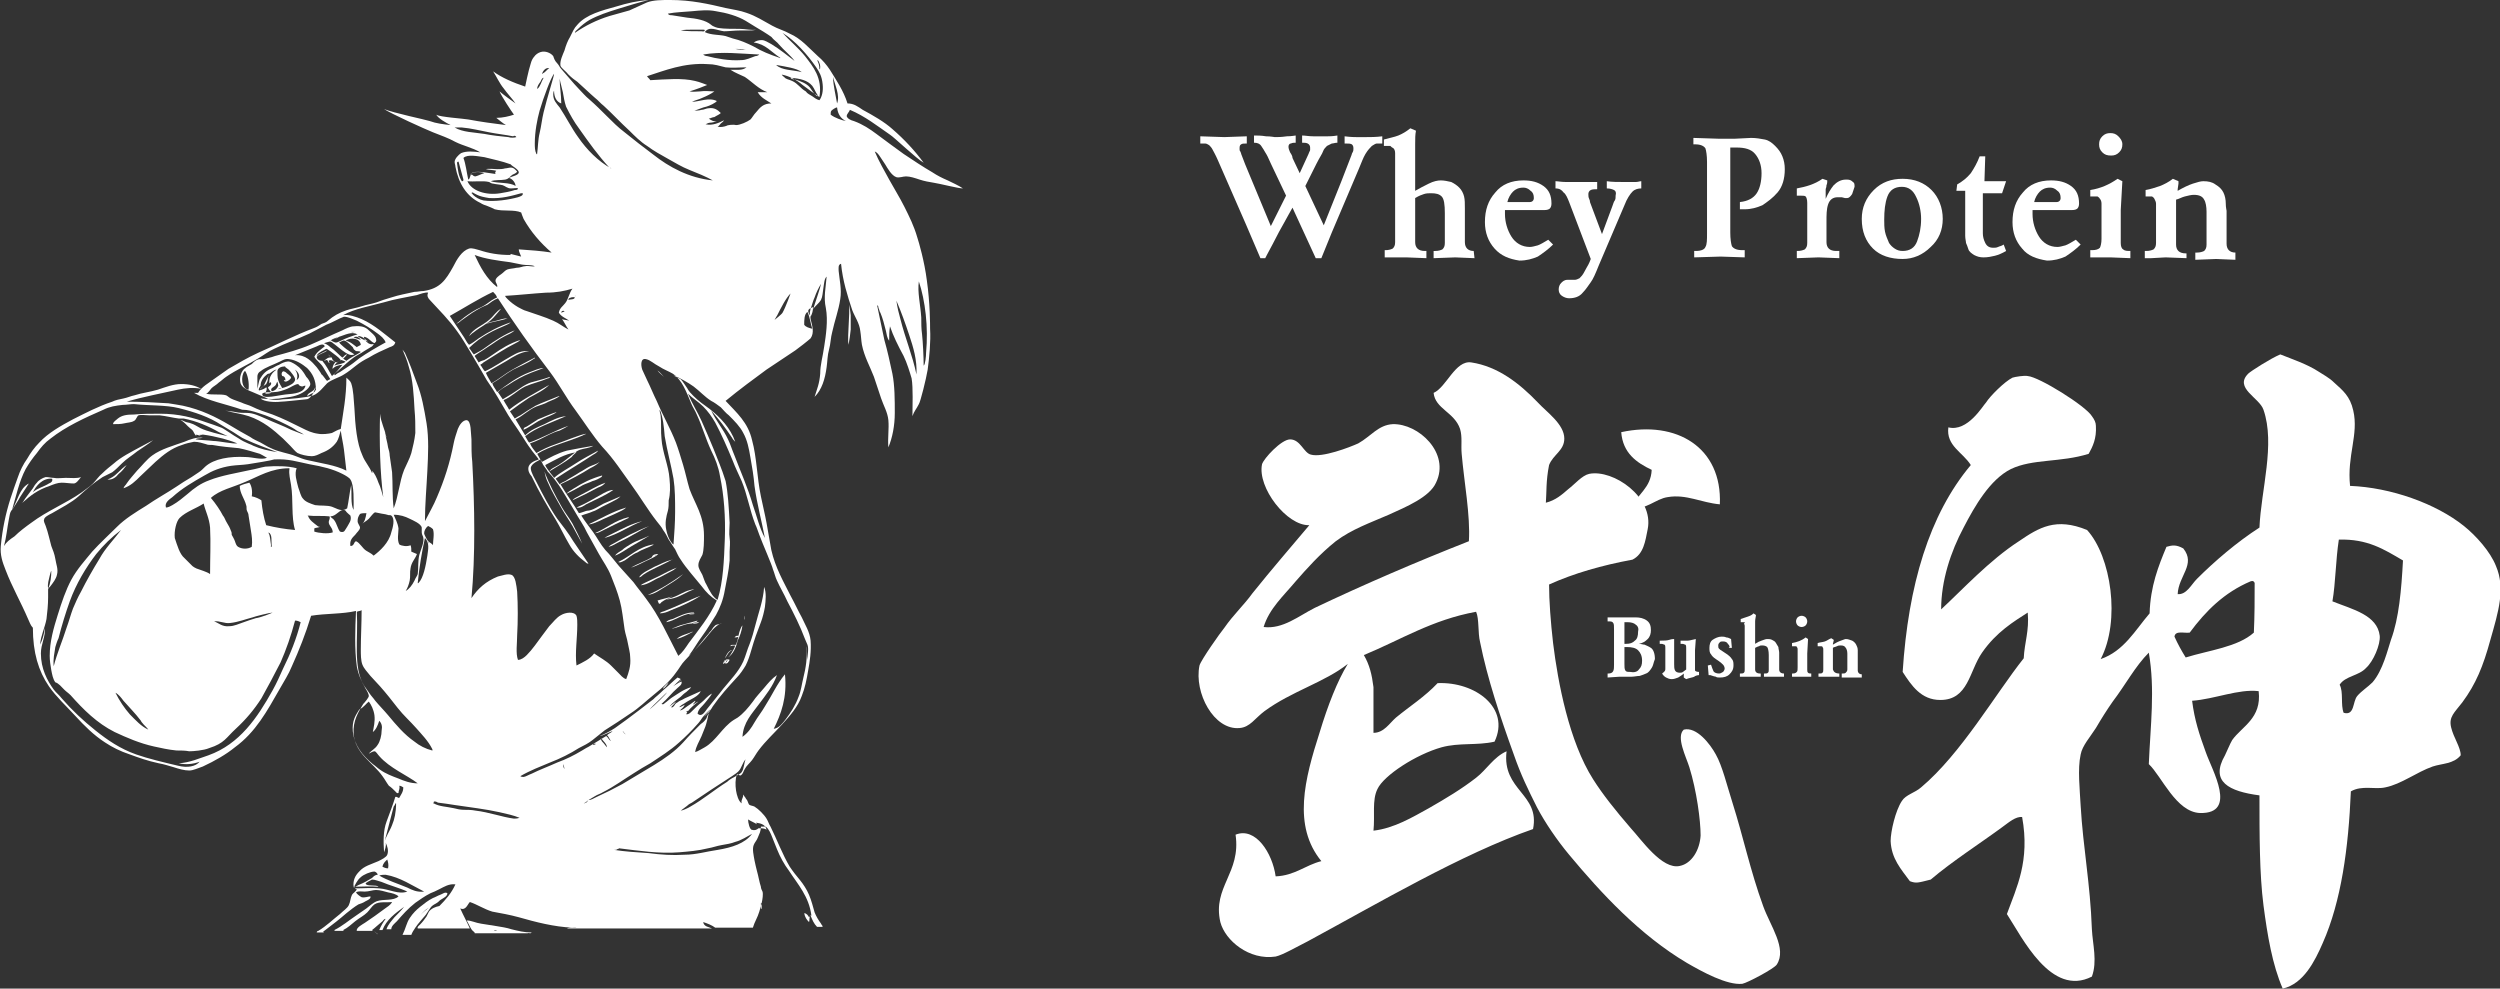 <?xml version="1.0" encoding="utf-8"?>
<!-- Generator: Adobe Illustrator 28.3.0, SVG Export Plug-In . SVG Version: 6.00 Build 0)  -->
<svg version="1.1" id="レイヤー_1" xmlns="http://www.w3.org/2000/svg" xmlns:xlink="http://www.w3.org/1999/xlink" x="0px"
	 y="0px" viewBox="0 0 311.8 123.3" style="enable-background:new 0 0 311.8 123.3;" xml:space="preserve">
<rect x="0" y="0" width="311.8" height="123.3" fill="#333333" stroke="none"/>
<style type="text/css">
	.st0{fill-rule:evenodd;clip-rule:evenodd;fill:#FFFFFF;}
	.st1{fill:#FFFFFF;}
</style>
<g>
	<g>
		<path class="st0" d="M105.9,38c0.1,1.3-0.2,3.6-0.1,5c0.1-0.2,0.3-1.7,0.3-1.9c0-0.5,0-1.8,0-1.8C106.1,39.3,106,38.4,105.9,38z"
			/>
		<path class="st0" d="M60.6,40.4c0.8-0.5,1.3-1.2,1.9-1.9c-0.6,0.3-0.9,0.9-1.5,1.4c-0.8,0.7-2,1.1-2.5,2c0.2-0.1,0.3-0.3,0.5-0.4
			C59.5,41.1,60,40.8,60.6,40.4c0.9-0.3,1.9-0.4,2.7-0.7c-0.5,0-1,0.2-1.4,0.3C61.4,40.1,61,40.2,60.6,40.4z"/>
		<path class="st0" d="M35.2,46.9c0.3,0,0.4,0.3,0.4,0.5c0,0.1-0.1,0-0.2,0c0.1,0.5,0.9-0.1,0.9-0.3c0-0.2-0.5-0.5-0.7-0.7
			c-0.1,0-0.2-0.2-0.4,0C35.1,46.6,35.1,46.7,35.2,46.9z"/>
		<path class="st0" d="M33.6,46.7c-0.3,0.5-0.5,1-0.7,1.4c-0.2,0.2-0.4,0.3-0.5,0.5c0.1-0.1,0.2-0.2,0.4-0.4
			c0.1-0.1,0.3-0.2,0.4-0.3c0.1-0.2,0.2-0.4,0.2-0.6C33.4,47.1,33.5,46.9,33.6,46.7z"/>
		<path class="st0" d="M69.4,51.4c-0.4,0.1-1.6,0.6-2.3,0.9c-0.5,0.3-0.9,0.6-1.4,0.9c-0.2,0.1-0.4,0.1-0.4,0.4
			c0.5-0.2,0.9-0.5,1.4-0.8c0.4-0.3,1.7-0.9,1.8-0.9C68.7,51.8,69.4,51.5,69.4,51.4z"/>
		<path class="st0" d="M75.1,59.3C75.1,59.3,75.1,59.3,75.1,59.3c-1.4,0.4-2.4,0.9-3.5,1.6c-0.3,0.2-0.7,0.4-1,0.7
			c0.7-0.3,1.4-0.7,2.1-1.1c0.4-0.2,0.8-0.3,1.2-0.5c0.4-0.1,0.8-0.3,1.1-0.5C75.1,59.4,75.1,59.4,75.1,59.3z"/>
		<path class="st0" d="M75.5,60.2C75.5,60.2,75.5,60.2,75.5,60.2c-1.1,0.4-2.2,1.1-3.2,1.6c-0.3,0.2-0.7,0.3-0.9,0.6
			c1.1-0.5,2.1-1,3.2-1.6C74.9,60.7,75.3,60.5,75.5,60.2z"/>
		<path class="st0" d="M76.5,61.1c-0.4,0-0.8,0.2-1.2,0.4c-1.1,0.6-2.2,1.3-3.4,1.8c0.5,0.1,0.9-0.2,1.2-0.4
			C74.3,62.3,75.5,61.8,76.5,61.1z"/>
		<path class="st0" d="M78.1,63.3c-1.7,0.5-3.2,1.4-4.7,2.1c0.4,0,0.8-0.2,1.3-0.4c0.8-0.4,1.6-0.7,2.4-1.1
			C77.3,63.8,77.8,63.6,78.1,63.3z"/>
		<path class="st0" d="M78.4,64.5c-1.7,0.4-2.8,1.4-4.2,2c0.4,0,0.7-0.2,1.1-0.4c1-0.5,2-1,3.1-1.5C78.4,64.6,78.4,64.5,78.4,64.5z"
			/>
		<path class="st0" d="M81,65.6C81,65.6,81,65.6,81,65.6c-1.6,0.6-3.1,1.4-4.5,2.2c-0.2,0.1-0.4,0.2-0.6,0.4
			c0.5-0.1,0.9-0.4,1.3-0.6C78.6,67,79.7,66.2,81,65.6z"/>
		<path class="st0" d="M81,66.8C81,66.8,81,66.8,81,66.8c-0.8,0.4-1.6,0.6-2.4,1.1c-0.3,0.2-0.7,0.4-1,0.7c-0.3,0.2-0.7,0.4-0.9,0.7
			c0.8-0.3,1.4-0.8,2.1-1.2C79.5,67.7,80.2,67.3,81,66.8C81,66.9,81,66.8,81,66.8z"/>
		<path class="st0" d="M81.5,67.9c-1.9,0.3-2.9,1.5-4.4,2.2c0.2,0.1,0.4,0,0.6-0.1c0.3-0.1,0.6-0.4,0.9-0.6c0.3-0.2,0.6-0.4,0.9-0.5
			c0.6-0.4,1.4-0.6,1.9-0.9C81.4,68,81.5,68,81.5,67.9z"/>
		<path class="st0" d="M84.4,70.8c-0.8,0.3-1.5,0.7-2.3,1.1c-0.6,0.3-1.1,0.5-1.7,0.8c-0.2,0.1-0.4,0.2-0.5,0.3c1-0.1,1.6-0.7,2.4-1
			c0.6-0.3,1.1-0.6,1.7-0.9C84.1,71,84.3,70.9,84.4,70.8z"/>
		<path class="st0" d="M85.2,71.6C85.1,71.6,85.1,71.6,85.2,71.6c-1.4,1-2.8,1.9-4.4,2.6c0.9-0.1,1.6-0.7,2.3-1.1
			C83.9,72.6,84.6,72.2,85.2,71.6z"/>
		<path class="st0" d="M86.6,73.5c-0.3,0-0.6,0.1-0.9,0.2c-0.8,0.3-1.6,0.9-2.6,1c0.1,0.1,0.4,0,0.5,0
			C84.8,74.5,85.6,73.8,86.6,73.5z"/>
		<path class="st0" d="M83.8,74.4C83.8,74.3,83.7,74.3,83.8,74.4c-0.6,0.2-1.2,0.3-1.8,0.5c0.1,0.1,0.1,0.3,0.2,0.4
			c0.2,0,0.2-0.1,0.3-0.2C82.9,74.8,83.4,74.6,83.8,74.4z"/>
		<path class="st0" d="M83.1,77.6c1.1-0.2,1.8-0.9,3.1-1.1c0.1,0,0.3,0,0.4-0.1c-0.9-0.1-2,0.5-2.7,0.8
			C83.5,77.3,83.2,77.4,83.1,77.6z"/>
		<path class="st0" d="M85.9,76.5c0,0.2,0.4,0.1,0.6,0.1c0.1,0,0.1,0,0.1-0.1C86.4,76.5,86.1,76.6,85.9,76.5z"/>
		<path class="st0" d="M92.9,76.8c-0.1,0.1-0.1,0.3-0.1,0.5C92.9,77.2,92.8,77,92.9,76.8z"/>
		<path class="st0" d="M87,77.4C86.9,77.4,86.9,77.4,87,77.4c-0.7,0.2-1.5,0.4-2.2,0.6c-0.2,0.1-0.3,0.1-0.5,0.2
			c-0.1,0.1-0.4,0.1-0.5,0.2c0.7-0.1,1.4-0.5,2.1-0.6c0.4-0.1,1,0.1,1.3-0.2c-0.4,0-0.7,0.1-1,0.2c0.1-0.1,0.3-0.1,0.5-0.2
			C86.7,77.6,86.9,77.6,87,77.4z"/>
		<path class="st0" d="M86.4,78.8c0,0-0.1,0-0.1,0c-0.6,0.3-1.4,0.4-1.9,0.9C85.1,79.5,85.7,79.2,86.4,78.8
			C86.3,78.9,86.4,78.9,86.4,78.8z"/>
		<path class="st0" d="M51.1,114.5c0.4-0.6,0.8-1,1.3-1.4c0.5-0.4,1-0.8,1.6-1.1c0.3-0.1,0.6-0.3,0.9-0.4c0.3-0.1,0.6-0.4,0.9-0.2
			c0,0.4-0.5,0.6-0.8,0.8c-0.2,0.1-0.3,0.3-0.5,0.4c-0.3,0.2-0.6,0.3-0.8,0.6c-0.2,0.3-0.4,0.6-0.6,0.9c-0.4,0.5-0.9,1-1.3,1.6
			c-0.2,0.3-0.4,0.6-0.5,0.9c-0.4,0-0.7,0-1.1,0C50.6,115.8,50.7,115.1,51.1,114.5z M53.5,113.2c-0.4,0.2-0.8,0.6-1.1,1
			C52.7,113.8,53.1,113.5,53.5,113.2z"/>
		<path class="st0" d="M58.8,115.9c-0.2-0.3-0.4-0.8-0.6-1.1c0.6,0,1.1,0.3,1.8,0.4c0.6,0.1,1.3,0.2,1.9,0.3
			c0.6,0.1,1.3,0.2,1.9,0.4c0.8,0.2,1.6,0.4,2.5,0.4c-0.1,0.2-0.4,0-0.5,0.1c-2.2,0-4.4,0-6.6,0C59.3,116.3,58.9,116.1,58.8,115.9z
			 M61.6,116c0.1,0.1,0.2,0.1,0.3,0.1c0-0.1,0-0.1,0.1-0.1C61.9,116.1,61.8,116,61.6,116z"/>
		<path class="st0" d="M47,116.5c0,0,0.1,0,0.1,0c-0.1-0.1-0.3-0.3-0.4-0.3C46.8,116.3,47,116.3,47,116.5z"/>
		<g>
			<path class="st1" d="M113.8,51.9c0.2-0.6,0.5-0.9,0.8-1.5c0.2-0.3,0.9-3.1,1.1-4.3c0.2-1.5,0.4-3.5,0.3-5.1c0-0.5,0-3.2-0.4-6
				c-0.3-2.4-1-4.8-1.2-5.4c-0.4-1.4-1-2.6-1.6-3.8c-0.6-1.2-1.3-2.3-1.9-3.4c-0.6-1.1-1.3-2.3-1.8-3.5c0.3,0.1,0.5,0.4,0.7,0.7
				c0.2,0.3,0.4,0.6,0.6,0.9c0.3,0.5,0.8,1.4,1.4,1.6c0.4,0.1,0.8-0.1,1.2-0.1c0.5,0,1.1,0.2,1.7,0.4c0.6,0.2,1.2,0.3,1.8,0.4
				c0.7,0.1,3,0.7,3.6,0.7c-0.6-0.4-1.3-0.7-1.9-1c-0.7-0.3-1.3-0.6-1.9-1c-1.2-0.7-2.4-1.5-3.6-2.3c-1.1-0.8-2.2-1.6-3.4-2.5
				c-0.8-0.6-1.7-1.2-2.8-1.6c-0.4-0.1-0.8-0.3-0.9-0.6c0-0.3,0.3-0.5,0.4-0.8c1.9,0.8,3.4,2,5,3.1c0.5,0.3,3.3,3,4.2,3.5
				c-1.1-1.5-2.4-2.9-3.9-4.2c-1-0.9-2.4-1.7-3.7-2.4c-0.6-0.4-1.1-0.8-1.9-0.8c-0.5-1.6-1.4-2.9-2.2-4.2c-0.4-0.6-0.9-1.2-1.5-1.7
				c-1.1-1-2.1-2.2-3.5-2.8c-0.7-0.4-1.5-0.6-2.2-1c-1.1-0.6-2-1.2-3.2-1.6c-0.8-0.3-1.7-0.4-2.6-0.6c-2.1-0.5-4.3-1-6.9-1
				c-1.1,0-2.1,0-2.9,0.3C80,0.6,79.2,1,78.5,1.3C77.7,1.5,76.8,1.8,76,2c-1.6,0.5-3,1.2-4.3,2.1c-0.1,0-0.1,0,0,0
				c0-0.2,0.2-0.3,0.4-0.5c0.4-0.4,0.9-0.8,1.4-1.1c1.1-0.6,2.3-1,3.6-1.4c1.3-0.4,2.6-0.8,3.8-1.1c-1.4,0.1-2.7,0.4-4,0.8
				c-1.8,0.5-3.8,1-4.9,2.3c-0.4,0.4-0.6,0.9-0.9,1.5c-0.3,0.5-0.5,1-0.7,1.7c-0.2,0.5-0.6,1.3-0.5,1.9c0.1,0.3,0.7,0.7,1,1.1
				c0.4,0.4,0.8,0.7,1.1,0.9c0.8,0.7,1.5,1.4,2.2,2c0.4,0.3,0.7,0.7,1.1,1c1.1,1,2.1,2.1,3.2,3.1c0.7,0.7,1.4,1.4,2.2,1.9
				c0.8,0.6,1.7,1.1,2.6,1.6c0.9,0.5,1.7,1,2.7,1.4c1,0.4,2,0.8,2.9,1.3c-3-0.3-5.5-1.7-7.4-3.2c-1.2-0.9-2.5-1.9-3.6-2.8
				c-0.8-0.6-1.5-1.3-2.2-2c-0.7-0.7-1.4-1.4-2.2-2.1c-0.5-0.4-0.9-0.9-1.3-1.3c-0.6-0.6-2-2.3-2.2-2.5c-0.2-0.2-0.3-0.5-0.5-0.7
				C69.2,7.6,69.1,7.3,69,7c-0.3-0.4-1-0.7-1.6-0.5c-0.3,0.1-0.6,0.3-0.8,0.6c-0.1,0.1-0.3,0.4-0.4,0.8c-0.3,0.9-0.7,2.9-0.7,2.9
				c-1.5-0.5-2.9-1.1-4-1.9c0.4,0.6,0.8,1.5,1.3,2.1c0.5,0.7,1,1.2,1.5,1.9c-0.7-0.5-1.4-1-2-1.5c0.3,0.7,1.5,2.5,1.8,2.9
				c-0.6,0.2-1.4,0.4-2.2,0.4c0.4,0.3,0.7,0.6,1.2,0.9c-1.6-0.2-3.1-0.4-4.7-0.7c-0.5-0.1-3.6-0.3-4-0.6c0.3,0.5,1.2,1,1.8,1.3
				c-0.9-0.1-1.8-0.2-2.6-0.5c-0.6-0.2-4.5-1-5.7-1.5c0.9,0.6,5.1,2.5,6.1,2.9c1,0.4,1.9,0.7,2.8,1.2c1,0.5,2.1,0.7,3.1,1.3
				c-0.8-0.1-1.7-0.2-2.4,0.1c-0.3,0.2-0.8,0.7-0.8,1.1c0,0.2,0.1,0.4,0.1,0.6c0.4,2.1,1.4,3.7,3.1,4.5c0.3,0.2,0.6,0.3,0.9,0.4
				c0.3,0.1,0.7,0.3,0.9,0.4c1.1,0.3,2.4,0,3.3,0.4c0,0,0.2,0.6,0.3,0.8c0.9,1.6,2.1,3,3.5,4.2c-1.3-0.2-2.6-0.3-4.1-0.4
				c0,0.3,0.2,0.6,0.3,0.9c-0.4-0.1-0.8-0.2-1.2-0.3c-0.2-0.1-0.1,0.2-0.2,0.1c-1.4,0-2.6-0.2-3.8-0.6c-0.4-0.1-0.9-0.3-1.3-0.2
				c-0.9,0.3-1.5,1.3-2,2.3c-0.9,1.6-1.6,2.7-3.7,3c-0.4,0-0.7,0.1-1.1,0.1c-0.9,0.2-2,0.4-2.9,0.7c-0.7,0.2-1.3,0.4-1.8,0.6
				c-0.6,0.2-1.3,0.3-1.9,0.5c-0.6,0.2-1.3,0.3-1.9,0.5c-0.9,0.3-1.6,0.7-2.3,1.3c-0.2,0.2-0.5,0.3-0.8,0.4
				c-0.3,0.2-0.6,0.4-0.9,0.5c-2.4,0.9-4.7,2.1-7,3.1c-1.3,0.6-2.5,1.3-3.7,2c-0.6,0.4-1.1,0.8-1.7,1.2c-0.8,0.6-1.6,1-2.1,1.8
				c-0.2,0-0.3,0-0.5,0c1.7,1,4,1.4,6,2.1c0.7,0,1.4,0.2,2,0.4c1.3,0.4,2.4,0.9,3.6,1.5c0.4,0.2,0.8,0.4,1.2,0.7
				c0.1,0.1,0.5,0.2,0.9,0.5c-0.4-0.1-1.3-0.5-1.6-0.6c-1-0.5-2.1-0.9-3.2-1.4c-0.7-0.3-1.5-0.7-2.3-0.7c-0.5,0-0.9,0-1.4-0.1
				c-0.4-0.1-0.9-0.1-1.3-0.2c1,0.3,2,0.4,2.9,0.7c1.8,0.6,3.1,1.7,4.3,2.8c0.3,0.3,0.6,0.6,0.9,0.9c0.3,0.3,0.6,0.7,0.9,0.9
				c0.4,0.2,1.2,0.4,1.8,0.4c0.4,0,0.8-0.2,1.2-0.4c0.8-0.3,1.4-0.7,1.9-1.4c0.2-0.3,0.4-1,0.5-1.4c0.1,0.8,0.3,1.6,0.4,2.4
				c0.1,0.9,0.2,1.7,0.3,2.6c-1.4-0.7-3.1-0.9-4.8-1.3c-0.5-0.1-1-0.3-1.5-0.5c-1-0.4-2.1-0.5-3.1-1c-0.5-0.2-0.9-0.5-1.3-0.7
				c-0.4-0.2-0.9-0.4-1.3-0.7c-0.9-0.5-1.8-1-2.6-1.5c-1.7-1-3.5-1.9-5.8-2.4c-0.6-0.1-1.1-0.2-1.8-0.3c-1.5-0.1-3.6-0.2-5.2-0.2
				c2-0.6,4.2-1,6.4-1.5c0.9-0.2,2-0.3,2.9-0.1c-0.7-0.4-1.5-0.6-2.5-0.6c-1,0-2,0.4-2.9,0.7c-1,0.3-2,0.4-2.9,0.7
				c-0.5,0.1-0.9,0.3-1.4,0.4c-0.5,0.1-1,0.2-1.4,0.4c-1.8,0.6-3.3,1.4-4.9,2.2c-1.5,0.8-3.1,1.7-4.2,2.9c-0.6,0.6-1.1,1.3-1.5,2
				c-0.5,0.7-0.9,1.5-1.2,2.4c-0.3,0.8-0.6,1.7-0.9,2.6c-0.6,1.9-1,3.8-1.2,5.9c-0.1,1.1,0.2,2,0.6,3c0.8,2.1,1.9,4,2.8,6.1
				c0.2,0.4,0.3,0.8,0.6,1.1c0,3.1,0.7,5.4,2,7.3c0.9,1.3,2.2,2.5,3.3,3.7c1.1,1.2,2.3,2.4,3.7,3.3c0.9,0.6,1.9,1.1,3.1,1.5
				c1.1,0.4,2.2,0.8,3.6,1.1c0.6,0.1,1.2,0.3,1.9,0.5c0.6,0.2,1.3,0.4,1.9,0.4c0.5,0,1.1-0.3,1.7-0.5c1.5-0.7,2.9-1.5,4-2.4
				c2.6-1.9,4-4.5,5.6-7.3c0.5-0.9,1.1-1.8,1.5-2.8c0.9-2,1.7-4,2.4-6.3c1.8-0.3,3.9-0.2,5.6-0.6c-0.1,2.2-0.2,4.7,0.1,6.9
				c0.2,1.1,0.6,1.9,1.1,2.8c0.2,0.3,0.4,0.7,0.4,0.9c0,0.2-0.5,0.8-0.7,1c-0.6,1-1.3,2.1-1.2,3.7c0.2,2.5,2.4,3.6,3.6,5.3
				c0.3,0.4,0.5,0.8,0.8,1.2c0.3,0.2,0.5,0.4,0.8,0.7c0.1,0.1,0.2,0.3,0.4,0.2c0-0.3,0.2-0.5,0.1-0.9c0.2,0,0.3,0.1,0.5,0.2
				c0,0.6-0.3,0.9-0.5,1.3c-0.1,0.1-0.3-0.2-0.5-0.1c-0.3,1-0.7,2-1.1,3.1c-0.4,1.1-0.4,2.4-0.3,3.8c0.1-0.3,0.3-0.8,0.2-1.2
				c0.2,0.4,0.4,1,0.2,1.5c-0.1,0.3-0.7,0.6-1.1,0.8c-0.9,0.4-1.8,0.6-2.4,1.3c-0.5,0.5-0.8,1.1-0.7,1.9c1,0,2.1-0.1,3.1,0
				c-0.2-0.3-1.5,0-1.6-0.4c0-0.1,0.6-0.4,0.8-0.5c0.4,0,0.8,0.2,1.2,0.3c0.9,0.4,2.4,0.8,3.2,1.2c-1.1,0.4-2.2-0.3-3.5-0.4
				c-1-0.1-1.9,0-3,0c0,0.1,0.1,0.1,0.2,0.1c-0.1,0.3-0.5,0.5-0.6,0.7c-0.2,0.4-0.2,0.9-0.4,1.3c-0.2,0.4-0.7,0.7-1.1,1.1
				c-0.9,0.7-1.7,1.5-2.7,2.1c-0.1,0-0.2,0.1-0.2,0.2c0.1,0,0.1,0,0.1,0c0.3,0,0.5,0,0.8,0c0,0-0.1-0.1-0.1-0.1
				c0.1-0.1,0.3-0.2,0.4-0.3c0.8-0.6,1.7-1.3,2.5-2c0.5-0.4,1-0.8,1.5-1.1c0.3-0.1,0.6-0.2,0.9-0.4c0.2-0.1,0.7-0.3,0.6-0.6
				c-0.3,0-0.7,0.2-1.1,0.1c-0.2-0.1-0.6-0.4-0.7-0.6c0.3-0.2,0.7-0.1,1.1-0.1c0.5,0,1-0.2,1.4-0.2c0.5,0,1.1,0.2,1.5,0.3
				c0.5,0.1,1,0.2,1.3,0.5c-0.6,0.6-1.9,0.3-2.7,0.6c-0.5,0.2-0.9,0.6-1.3,0.9c-0.4,0.3-0.9,0.6-1.3,0.9c-0.9,0.6-1.7,1.3-2.7,1.8
				c0,0.1,0.1,0.1,0.1,0.1c0.4,0,0.7,0,1.1,0c0-0.1-0.2,0-0.1-0.1c0.6-0.3,1-0.7,1.5-1.1c0.5-0.4,1.1-0.7,1.5-1.1
				c0.3-0.3,0.6-0.8,0.9-1c0.6-0.4,1.4-0.2,2.2-0.3c-0.2,0.4-0.6,0.6-1,0.9c-0.8,0.6-1.5,1.1-2.4,1.7c-0.3,0.2-1.1,0.6-1,1
				c0.7,0,1.4,0,2,0c0-0.1-0.1,0-0.1-0.1c0.4-0.3,0.8-0.7,1.3-1.1c0.1-0.1,0.2-0.3,0.4-0.3c-0.3,0.4-0.6,0.9-0.8,1.4
				c0.1,0,0.2,0,0.4,0c0.5-1.3,1.6-2.1,2.7-2.9c-0.3,0.4-0.8,0.9-1.2,1.3c-0.4,0.5-0.8,0.9-1,1.5c0.2,0,0.4,0,0.6,0
				c0-0.4,0.4-0.7,0.7-1c0.7-0.8,1.4-1.6,2.3-2.3c0.6-0.4,1.1-0.8,1.9-1.2c0.3-0.1,0.7-0.3,1.1-0.5c0.6-0.3,1.2-0.7,2-0.6
				c-0.5,1.1-1.2,1.9-2,2.7c-0.5,0.1-1,0.3-1.3,0.7c-0.1,0.2-0.2,0.4-0.3,0.6c-0.2,0.3-0.5,0.7-0.8,1c-0.1,0.1-0.4,0.3-0.3,0.5
				c2.2,0,4.3,0,6.5,0c-0.4-0.9-0.8-1.6-1.2-2.5c0.7,0.3,0.9-0.5,1.2-0.8c0.9,0.3,1.8,0.9,2.8,1.2c1.1,0.2,2.2,0.4,3.3,0.7
				c2.1,0.6,4.4,1.2,6.7,1.3c0.1,0,0.6,0,0.5,0c-0.3,0.1-0.8-0.1-1.2,0.1c6,0,12.1,0,18.1,0c-0.4-0.2-1-0.2-1.1-0.8
				c0.6,0.2,1.1,0.4,1.5,0.7c0,0-0.1,0-0.1,0c1.6,0,3.2,0,4.8,0c0.2-0.7,0.6-1.3,0.8-2c0.1-0.3,0.2-0.7,0.3-1.1
				c0.1-0.4,0.2-1.1,0.1-1.4c-0.1-0.2-0.2-0.4-0.2-0.6c-0.2-0.6-0.3-1.3-0.5-2c-0.1-0.4-0.2-0.8-0.3-1.3c-0.1-0.6-0.3-1.4-0.1-1.9
				c0.1-0.3,0.4-0.6,0.5-0.9c0.2-0.5,0.4-0.8,0.4-1.4c0.2,0,0.4,0,0.6,0c0.4,0.3,0.6,0.8,0.8,1.3c0.2,0.5,0.4,1,0.6,1.5
				c0.4,1,0.9,1.9,1.5,2.7c1.1,1.7,2.5,3.2,2.8,5.6c-0.2-0.1-0.2,0.2-0.3,0.2c-0.1-0.2-0.3-0.5-0.6-0.5c0.1,0.5,0.3,0.8,0.6,1.1
				c0.1-0.2,0-0.7,0.2-0.8c0.2,0.5,0.4,1,0.8,1.4c0,0-0.1,0-0.1,0c0.3,0,0.5,0,0.8,0c0-0.2-0.2-0.3-0.2-0.4
				c-0.3-0.4-0.6-0.9-0.8-1.4c-0.2-0.7-0.4-1.5-0.7-2.2c-0.3-0.7-0.7-1.3-1.1-1.8c-0.5-0.6-0.9-1.1-1.3-1.7c-0.9-1.5-1.6-3.4-2.4-5
				c-0.2-0.3-0.3-0.7-0.5-1c-0.3-0.5-1-1.2-1.5-1.5c-0.2-0.1-0.4-0.1-0.6-0.2c-0.2-0.1-0.2-0.5-0.4-0.7c-0.1-0.1-0.1-0.2-0.2-0.3
				c-0.1-0.1-0.1-0.2-0.2-0.3c0,0.5-0.3,0.6-0.2,1.1c-0.4-0.3-0.6-1-0.7-1.6c-0.1-0.7-0.1-1.4,0.1-2c0.2-0.1,0.3,0.2,0.5,0.1
				c0.3-0.2,0.3-0.5,0.5-0.8c0.2-0.4,0.6-0.7,0.9-1.1c0.3-0.4,0.5-0.8,0.8-1.2c0.9-1.2,1.9-2.1,2.9-3.2c1-1.1,2-2.2,2.5-3.6
				c0.4-1,0.6-2,0.8-3.2c0.2-1.1,0.4-2.4,0.3-3.7c-0.1-1.1-0.7-2-1.1-2.9c-0.5-0.9-0.9-1.8-1.4-2.7c-0.9-1.8-1.9-3.5-2.4-5.7
				c-0.2-1.1-0.4-2.3-0.6-3.4c-0.2-1.1-0.5-2.3-0.7-3.3c-0.5-2.4-0.5-4.8-1.1-7c-0.5-2.2-1.9-3.4-3.3-4.9c1.7-1.4,3.6-2.8,5.1-3.9
				c1.2-0.8,2.4-1.6,3.6-2.4c0.3-0.2,1.7-1.3,1.9-1.5c0.5-0.7,0.2-1.6,0-2.4c0-0.3-0.1-0.6-0.1-0.8c0-0.1,0.1-0.4,0.1-0.5
				c0.2-0.5,0.3-1,0.5-1.4c0.2-0.6,0.5-1.2,0.8-1.7c0,0.2-0.7,2.3-1,3.2c0.2-0.4,0.7-0.7,1-1.2c0.2-0.4,0.2-0.9,0.3-1.5
				c0.1-0.6,0.1-1.1,0.4-1.4c-0.1,1.3-0.4,2.6-0.1,3.9c0.3,1.6,0,3.5-0.2,4.8c-0.2,1.4-0.5,2.3-0.5,3.4c-0.1,1.3-0.4,1.9-0.7,2.9
				c0.9-0.9,1.3-2.2,1.5-3.7c0.1-0.7,0.1-1.5,0.3-2.2c0.2-0.7,0.2-1.5,0.4-2.2c0.3-1.4,0.8-2.7,1-4.1c0.2-1.2-0.1-2.4-0.2-3.5
				c0-0.3-0.1-0.8,0.3-0.9c0.2,2.1,0.8,4,1.4,5.8c0.3,0.8,0.9,1.6,1,2.6c0.1,0.6,0.1,1.1,0.2,1.7c0.3,1.5,1,2.7,1.5,4
				c0.3,0.9,0.6,1.8,0.9,2.7c0.3,0.9,0.8,1.7,0.9,2.7c0.1,1.1-0.1,2.2,0,3.4c0.5-1.2,0.8-2.7,0.8-4.3c0-1.6,0-3.4-0.3-4.9
				c-0.3-1.4-0.6-2.8-1-4.2c-0.3-1.4-0.6-2.9-0.9-4.3c0-0.1,0-0.1,0,0c0.2,0,0.1,0.2,0.2,0.4c0.1,0.2,0.1,0.4,0.2,0.5
				c0.3,0.7,0.5,1.5,0.7,2.3c0.1,0.4,0.1,0.8,0.4,1.2c0-0.6,0-1.2,0.1-1.8c0.4,1.2,1,2.4,1.7,3.7c0.4,0.8,0.8,2.1,1,2.8
				C113.9,48.4,113.8,50.6,113.8,51.9z M58.3,22.6c0.8,0.1,1.9-0.1,2.7,0.1c0.2,0.1,0.3,0.2,0.5,0.2c0.4,0.1,0.8,0.1,1.2,0.2
				c0.3,0.1,0.6,0.4,1,0.4c0.4,0,0.8-0.1,0.9,0c0,0.2-0.3,0.2-0.4,0.2c-0.6,0.2-1.2,0.3-1.8,0.4C60.6,24.4,58.8,23.8,58.3,22.6z
				 M59.3,22c-0.2,0-0.3-0.1-0.4-0.2c-0.1,0-0.2,0-0.2-0.1c0.3-0.3,1.2-0.3,1.7-0.1C60,21.7,59.7,21.9,59.3,22z M57.8,22.4
				c0,0.2-0.1,0.2-0.2,0.2c-0.4-0.6-0.5-1.4-0.6-2.3c0-0.1,0.2-0.2,0.2-0.1C57.2,20.2,57.6,21.7,57.8,22.4z M64.4,17.1
				c-0.3,0.1-0.7,0.1-1,0c-1-0.1-2-0.2-3-0.4c-1.3-0.2-2.7-0.2-3.7-0.8c0.3,0,0.7,0,0.9,0c1.2,0.1,2.3,0.4,3.4,0.6
				c1,0.2,2,0.3,3,0.5C64.1,16.9,64.3,16.9,64.4,17.1z M64.7,21.5c0,0.4-1,0.5-1.2,0.7c0.4,0.1,0.8,0.6,0.8,1
				c-0.7-0.5-2.2-0.3-3.1-0.6c0.6-0.2,1.2-0.1,1.8-0.2c0.5-0.1,0.6-0.4,0.9-0.6c0.2-0.1,0.5-0.2,0.6-0.4c-0.2-0.2-0.4-0.5-0.8-0.5
				c-0.2,0-0.5,0.1-0.7,0.1c-0.3,0.1-0.7,0.1-1,0.1c-0.2,0-1.1-0.1-1.4,0c0.4,0.1,1,0.1,1.3,0.2c-0.1,0.1-0.2,0.2-0.1,0.4
				c-0.8-0.1-2.1-0.4-2.8-0.2c-0.4,0.1-0.3,0.8-0.6,0.9c-0.2-0.9-0.3-1.9-0.6-2.7c0.5-0.5,1.8-0.2,2.6-0.1c1.2,0.3,2.2,0.5,3.3,0.9
				C63.8,20.7,64.7,21.1,64.7,21.5z M65.2,24.2c0,0.2-0.3,0.3-0.6,0.4c-1.1,0.3-2.9,0.6-4.3,0.4c-0.5-0.1-1-0.4-1.3-0.7
				c-0.1-0.1-0.1-0.2-0.2-0.2c0-0.1,0.2-0.1,0.2-0.1c-0.1,0,0.3,0.2,0.5,0.3c0.4,0.2,0.9,0.3,1.5,0.4c1.6,0.1,2.9-0.3,4-0.6
				C65.1,24.1,65.3,24.1,65.2,24.2z M114.6,35.1C114.6,35,114.6,35,114.6,35.1c0.8,2.4,1.2,5.7,0.9,8.9c0,0.4-0.1,1.5-0.3,1.6
				c0-1-0.1-3-0.2-3.9c-0.1-0.7-0.1-1.4-0.1-2.1C114.8,38,114.4,36.4,114.6,35.1z M111.8,37.5c0.6,1.4,1.1,2.8,1.6,4.3
				c0.5,1.5,1,3.1,0.9,4.9c-0.5-2.4-1.4-4.5-2-6.9C112.1,39.1,111.9,38.3,111.8,37.5z M104.4,12.9c-0.1-0.5-0.2-1.1-0.3-1.6
				c-0.1-0.6-0.2-1.1-0.2-1.7C104.1,10.5,104.8,11.9,104.4,12.9z M103.7,13.8c0.1-0.1,0.5-0.4,0.7-0.4c0.1,0.9,0.5,1.4,1.1,1.7
				c-0.5-0.1-1.4-0.4-1.9-0.8C103.6,14.1,103.6,13.9,103.7,13.8z M94.9,112.6C94.9,112.6,94.9,112.5,94.9,112.6
				c0.1,0.1,0.1,0.3,0.1,0.5c0,0.1,0,0.4-0.1,0.2C94.9,113.1,94.9,112.8,94.9,112.6z M53.6,37.4c1.2,1.3,2.4,2.5,3.4,3.9
				c0.6,0.8,1.1,1.7,1.6,2.5c0.6,1,2,3.4,2.1,3.6c1,1.4,1.8,2.9,2.7,4.4c0.5,0.8,1.1,1.6,1.6,2.4c0.4,0.6,0.8,1.3,1.2,1.8
				c0.1,0.2,0.8,1,1,1.3c-0.6,0.2-1.4,0.5-1.3,1.3c0,0.2,0.2,0.6,0.4,0.8c0.9,1.9,2,3.8,3,5.4c0.6,1,1.1,2.1,1.7,3.1
				c0.5,0.9,1.2,1.6,2,2.2c0.1,0.1,0.2,0.2,0.4,0.2c-0.6-0.9-1.3-1.9-1.9-2.8c-0.6-1-1.3-1.9-2-2.8c-0.9-1.3-1.8-3-2.6-4.6
				c-0.2-0.4-0.7-1.2-0.7-1.7c0-0.6,1.1-1,1.2-1.1c0,0.1,0.3,0.5,0.3,0.6c0.1,0.2,0.6,0.8,0.6,0.9c1.4,1.4,2.3,3.2,3.4,5
				c0.5,0.9,1.1,1.7,1.5,2.6c0.5,0.9,1,1.8,1.5,2.7c0.5,0.9,1.1,1.7,1.5,2.7c0.4,1,0.8,2,1.1,3.1c0.3,1.1,0.4,2.3,0.6,3.6
				c0.1,0.6,0.3,1.1,0.4,1.7c0.1,0.6,0.3,1.2,0.3,1.8c0.1,1.1-0.2,1.9-0.5,2.7c-0.4-0.1-0.7-0.5-1-0.8c-0.3-0.3-0.6-0.6-0.9-0.9
				c-0.6-0.6-1.4-1-2.1-1.5c-0.5,0.7-1.4,1.1-2.2,1.5c-0.2-1.6,0.1-3.4,0.1-5.1c0-0.3,0-0.8-0.1-1.1c-0.3-0.6-1.4-0.4-1.9-0.1
				c-0.6,0.3-1,0.9-1.5,1.4c-0.3,0.4-0.6,0.8-0.9,1.2c-0.6,0.8-1.2,1.7-1.9,2.4c-0.3,0.3-0.7,0.6-1.1,0.6c-0.3-0.8-0.1-2.1-0.1-3.1
				c0.1-1.7,0.1-3.7,0-5.4c-0.1-0.8-0.2-1.9-0.7-2.1c-0.5-0.2-1.2,0.1-1.7,0.2c-1.5,0.6-2.5,1.5-3.3,2.7c0.5-5.3,0.4-11.5,0.1-17
				c-0.1-0.8-0.1-1.9-0.1-2.8c-0.1-0.8,0-2.3-0.6-2.4c-0.5,0-0.9,0.6-1.1,1.1c-0.2,0.6-0.4,1.2-0.5,1.7c-0.5,2.6-1.2,4.7-2.1,6.8
				c-0.4,1-1,2-1.5,3c0-2.1,0.2-4.2,0.3-6.3c0.1-2,0.2-4-0.1-5.9c-0.3-1.8-0.6-3.5-1.2-5c-0.5-1.4-1-2.7-1.5-3.8
				c-0.1-0.1-0.2-0.3-0.3-0.4c0.3,0.7,0.6,1.4,0.8,2.2c0.5,1.6,0.6,3.4,0.7,5.3c0.1,1,0.1,1.9,0.1,2.9c-0.1,0.9-0.3,1.7-0.5,2.5
				c-0.2,0.7-0.6,1.4-0.9,2.1c-0.6,1.5-0.7,3.3-1.3,4.8c-0.2-1.5-0.1-3-0.2-4.5c-0.1-0.7-0.2-1.4-0.3-2.1c0-0.3-0.1-0.7-0.2-1
				c-0.1-0.7-0.3-1.3-0.4-1.9c0.1,0.2,0.1,0.6,0.2,0.7c-0.2-1.1-0.7-1.9-0.8-3c-0.1,3.5,0,7.4,0.4,10.4c-0.2-0.6-0.3-1.2-0.6-1.8
				c-0.2-0.6-0.5-1.2-0.8-1.5c0,0.1,0.1,0.2,0,0.3c-0.3-0.8-0.9-1.4-1.2-2.2c-0.7-1.5-0.9-3.8-1-5.9c-0.1-1.1-0.1-2.2-0.4-3.1
				c-0.1-0.3-0.4-0.5-0.6-0.7c0,2.4-0.4,4.3-0.7,6.4c-0.4,0.1-0.7,0.3-1.1,0.5c-0.4,0.1-1.2,0.2-1.7,0.1c-0.8-0.1-1.4-0.4-2-0.7
				c-1.2-0.6-2.4-1.2-3.7-1.7c-0.9-0.3-1.8-0.6-2.6-1c-0.4-0.2-0.9-0.3-1.3-0.5c-0.5-0.2-0.9-0.3-1.3-0.5c-0.2-0.1-0.4-0.3-0.6-0.4
				c-0.7-0.2-1.7,0-2.5-0.2c0.3-0.1,0.5-0.5,0.7-0.7c0.2-0.2,0.6-0.4,0.9-0.7c0.3-0.2,0.6-0.5,0.9-0.7c1.3-0.9,2.7-1.5,4-2.3
				c0.7-0.4,1.3-0.9,2-1.2c1.4-0.7,2.9-1.2,4.4-1.9c0.6-0.3,1.3-0.7,2.1-1.1c0.3-0.1,0.7-0.3,1.1-0.5c0.4-0.2,0.8-0.4,1.1-0.5
				c0.5,0,1.1,0.3,1.6,0.5c1,0.5,1.8,1,2.6,1.6c0.4,0.3,0.8,0.6,1,1.1c-1.1,0.6-2.3,1.3-3.3,2c-0.5,0.4-1,0.8-1.5,1.1
				c-0.3,0.2-0.6,0.4-0.9,0.6c-0.2,0.1-0.4,0.2-0.5,0.3c0,0,0,0,0,0c0,0-0.2,0.2-0.2,0c0.1-0.2,0.3-0.3,0.4-0.4
				c0.7-0.6,1.3-1.2,2-1.7c0.4-0.3,0.9-0.5,1.3-0.8c0.3-0.2,0.7-0.4,1-0.6c0.1-0.1,0.2-0.2,0.2-0.3c-0.3,0.1-0.6,0-0.8-0.2
				c-0.2-0.2-0.4-0.3-0.4-0.7c0.6,0.1,0.8,0.6,1.3,0.8c0.1-0.1,0.3-0.2,0.2-0.5c0-0.4-0.7-0.9-0.9-1.1c-0.4-0.4-0.9-0.6-1.9-0.5
				c-0.4,0-1,0.3-1.4,0.5c-1.4,0.6-2.6,1.2-4,1.8c-1.4,0.6-2.9,1-4.4,1.4c-0.5,0.2-1.1,0.3-1.5,0.4c-0.2,0-0.3,0-0.5,0
				c-0.4,0.1-0.6,0.3-0.9,0.6c-0.3,0.2-0.6,0.3-0.8,0.5c-0.5,0.3-0.8,1.2-0.6,1.9c0.2,0.6,1,0.9,1.5,1.1c0.5,0.2,0.9,0.4,1.4,0.6
				c0.3,0.1,0.5,0.3,0.8,0.3c0.5,0.1,1,0.1,1.6,0c0.4,0,3-0.2,3.8-0.5c0.7-0.3,1.2-1,1.7-1.5c0.6-0.5,1.5-0.7,2.1-1.1
				c0.5-0.3,1-0.7,1.5-1.1c0.5-0.4,1-0.7,1.6-1c0.8-0.5,1.7-0.9,2.6-1.3c0.3-0.1,0.6-0.2,0.7-0.6c-1.3-1-2.6-2.2-4.2-2.9
				c-0.7-0.3-1.6-0.6-2.3-0.5c1.4-0.8,3.3-1.1,5.1-1.6c1.3-0.4,2.7-0.6,4.1-0.9c0.3-0.1,1.1-0.4,1.4-0.3
				C53.2,36.9,53.4,37.2,53.6,37.4z M45,42.4c-0.2-0.1-0.6-0.2-0.9-0.3C44.5,41.8,44.9,42.2,45,42.4z M44.6,41.9
				c0.6,0,0.9,0.4,1.3,0.7C45.4,42.4,44.9,42.2,44.6,41.9z M44.6,41.7c-0.7,0.2-1.5,0.5-2.1,0.8c-0.2,0.1-0.6,0.3-0.7,0.2
				c-0.2,0-0.3-0.2-0.6-0.2c0.1,0,0.2-0.1,0.2-0.1c0.3-0.1,0.6-0.2,0.9-0.4C43,41.8,43.8,41.3,44.6,41.7z M43.8,41.4
				c0.1,0,0.4,0,0.5,0C44.1,41.4,43.9,41.5,43.8,41.4z M41.3,42.4c0.1-0.1,1-0.4,0.9-0.4C41.9,42.2,41.6,42.4,41.3,42.4z M45,43
				c-0.1,0.1-0.4,0.2-0.5,0.3c-0.4-0.3-0.8-0.7-1.4-0.8C43.8,42,44.9,42.2,45,43z M45,43.9c-0.6,0.4-1.3,0.7-1.8,1.1
				c-0.2-0.1-0.3-0.2-0.4-0.3c0.2-0.1,0.3-0.3,0.5-0.5c-0.3,0-0.4,0.3-0.6,0.4c-0.5-0.4-0.9-0.9-1.5-1.3c-0.2-0.2-0.5-0.4-0.8-0.5
				c0.3-0.1,0.4-0.1,0.7-0.2c0.3,0,0.4,0.2,0.7,0.4c0.5,0.4,1.2,1,1.7,1.2c0.2,0.1,0.5,0.1,0.7,0c-0.1-0.1-1-0.6-1.3-0.9
				c-0.2-0.2-0.5-0.4-0.6-0.6c0.3-0.1,0.5-0.3,0.7-0.2c0.2,0,0.9,0.7,1,0.8c0.1,0.2,0.1,0.3,0.3,0.4C44.4,43.9,44.7,43.7,45,43.9z
				 M42.6,44.9c0.2,0.1,0.3,0.1,0.5,0.2c-0.3,0.3-0.9,0.3-1.4,0.5C41.8,45.4,42.2,45,42.6,44.9z M42.7,45.5c-0.4,0.5-0.8,1-1.3,1.4
				c-0.4-0.7-0.7-1.3-1.2-1.9c-0.4,0-0.7-0.2-0.7-0.5c0.3-0.4,1.1-0.5,1.3-0.8c-0.4,0.2-0.9,0.4-1.3,0.7c0-0.1,0.1-0.2,0.1-0.2
				c0.1-0.2,0.9-0.6,1.1-0.7c0.1,0,0.3,0.2,0.5,0.3c0.5,0.4,1,0.7,1.3,1.1c-0.2,0.1-0.4,0.3-0.6,0.3c-0.2-0.1-0.5-0.3-0.5-0.6
				c-0.5-0.1-0.7,0.2-1,0.4c0.1,0,0.2-0.1,0.4-0.1c0.1,0.1,0.1,0.3,0.3,0.4c0-0.1-0.1-0.2-0.1-0.3c0.1-0.1,0.3-0.1,0.5,0
				c0.1,0.1,0.3,0.1,0.3,0.2c-0.2,0.2-0.4,0.7-0.3,0.8C41.7,45.7,42.3,45.5,42.7,45.5z M39.5,43.2c0.4-0.2,0.9-0.4,1,0
				c-0.5,0.4-1,0.7-1.3,1.3c0.3,0.5,0.8,0.8,1.1,1.3c0.3,0.5,0.6,1,0.9,1.5c-0.1,0-0.4,0.2-0.4,0.2c-0.1,0-0.5-0.7-0.7-0.8
				c-0.2-0.4-0.4-0.6-0.6-0.9c-0.6-0.7-1.4-1.6-2.7-1.5C37,44.2,38.8,43.5,39.5,43.2z M32.1,47c0-0.4,0.2-0.6,0.4-0.7
				c0.6-0.5,1.6-0.8,2.4-1.2c0.4-0.2,0.7-0.4,1.2-0.3c0.8,0.1,1.6,0.6,2.2,1.1c0.7,0.7,1.1,1.5,1.1,2.7c-0.1,0.2-0.2,0.3-0.3,0.4
				c0-0.2,0.3-0.5,0.2-0.7c-0.1,0.6-0.9,0.6-1,1.1c0.3-0.1,0.4-0.3,0.8-0.4c-0.2,0.3-0.5,0.8-0.9,0.8c-1,0.1-2.8,0.3-3.2,0.3
				c-0.8,0.1-2.1,0-2.5-0.4c1.1,0.1,2,0.1,3-0.1c1-0.1,1.8-0.3,2.5-0.8c0.3-0.2,0.7-0.6,0.7-0.9c0-0.3-0.3-0.7-0.5-0.9
				c-0.4-0.7-0.7-1.1-1.3-1.5c-0.3-0.2-0.8-0.5-1.1-0.4c-0.2,0-0.7,0.2-1,0.4c-0.3,0.1-0.6,0.3-0.8,0.4c-0.8,0.3-1.2,0.7-1.6,1.4
				c-0.1,0.2-0.2,0.8-0.3,1.2C32.1,47.7,32.1,47.2,32.1,47z M36.8,46.1c0.4,0.3,0.8,0.9,0.2,1.3C37.2,46.8,37,46.4,36.8,46.1z
				 M37.7,48.2c0.1,0,0.2-0.1,0.4-0.1c-0.2,0.9-1.3,1-2.5,1.1c-0.8,0.1-1.6,0.3-2.2,0.3c-0.3,0-0.7,0-0.7-0.4
				c0.4-0.3,0.9-0.1,1.5-0.2c0.5,0,1.1-0.2,1.6-0.4c0.5-0.2,1-0.6,1.4-0.6C37.3,48.1,37.5,48.2,37.7,48.2z M33.9,48.8
				c-0.3-0.4,0.3-0.5,0.5-0.8c0.1-0.2,0.1-0.3,0.2-0.4c0,0.1,0.1,0.3,0.1,0.5C34.6,48.4,34.4,48.7,33.9,48.8z M35.1,48.4
				c-0.1,0-0.3,0.2-0.4,0.1C34.8,48.5,35.1,48.3,35.1,48.4z M34.6,46.3c0-0.4,0.5-0.6,0.9-0.6c0,0,0.1,0,0.1,0.1
				c0.1,0.1,0.3,0.2,0.4,0.3c0.2,0.2,0.9,1,0.8,1.3c0,0.1-0.2,0.4-0.4,0.5c-0.3,0.2-0.8,0.4-1.2,0.5c-0.1-0.2-0.4-0.6-0.5-1
				C34.6,47.2,34.6,46.5,34.6,46.3z M32.3,48.7c-0.1-0.2,0.1-0.4,0.2-0.6c0-0.6,0.4-1.1,0.8-1.4c0.1-0.1,0.2-0.1,0.3-0.1
				c0.3-0.2,0.6-0.5,0.9-0.5c-0.5,0.3-1,0.9-0.9,1.7c0.1,0,0.1-0.2,0.2-0.1c0.1,0.3-0.2,0.5-0.4,0.6c0.1,0,0,0.1,0.1,0.2
				c0.1,0.2,0.3,0.3,0.3,0.5c-0.2,0.1-0.5,0.1-0.7,0.1c0-0.2,0.3-0.6,0.1-0.8C33.1,48.4,32.8,48.6,32.3,48.7z M31,48.6
				c-0.9-0.1-1-1.7-0.5-2.3c0,0,0.1,0,0.1,0C30.9,46.8,31.1,47.7,31,48.6z M49.7,65.9c-0.1-0.7-0.4-1.2-0.6-1.7c0.8,0,1.4,0.2,2,0.5
				c0.4,0.2,1.4,0.6,1.5,1.1c0,0.2,0,0.4,0,0.6c0,0.3,0.2,0.5,0.2,0.7c0.1,0.6-0.3,1.4-0.5,2.1c-0.2,0.8-0.1,1.7-0.2,2.4
				c-0.1,0.3-0.3,0.5-0.4,0.8c-0.3,0.6-0.7,1.1-1.1,1.3c0.2-0.3,0.4-0.8,0.5-1.3c0.1-0.5,0-1,0.1-1.5c0.1-0.8,0.6-1.2,0.8-1.8
				c-0.2-0.1-0.5-0.2-0.7-0.3c0-0.3,0-0.6-0.1-0.8c-0.4,0.2-1.1,0.1-1.4-0.1C49.5,67.3,49.7,66.5,49.7,65.9z M53.5,67.6
				c0,0.1,0,0.1,0,0.2C53.5,67.8,53.4,67.6,53.5,67.6z M52.9,66.5c0-0.3,0.2-0.7,0.5-0.9c0.2,0.1,0.4,0.2,0.6,0.4c0.2,0.6,0,1.4,0,2
				c-0.1-0.2-0.4-0.3-0.6-0.5C53.3,67.4,52.9,66.7,52.9,66.5z M53.3,69.3c-0.2,1.3-0.5,2.8-1.1,3.4c0,0-0.1,0.1-0.1,0
				c0.2-2,0.5-3.8,0.9-5.6C53.6,67.7,53.4,68.5,53.3,69.3z M68.5,58.8c-0.2-0.3-0.4-0.5-0.5-0.8c1.2-0.6,2.4-1.4,3.9-1.6
				c-0.2,0.2-0.4,0.3-0.6,0.6C70.4,57.7,69.6,58.1,68.5,58.8z M66.7,33.2c-0.3,0.1-0.8-0.1-1.2,0c-0.3,0-0.6,0.2-1.1,0.2
				c-0.4,0.1-0.8,0.1-1.1,0.2c-0.3,0.1-0.5,0.4-0.8,0.6c-0.3,0.2-0.7,0.5-0.7,0.8c0,0.3,0.3,0.5,0.2,0.8c-1.3-1-2.1-2.5-2.8-4
				c1.3,0.5,2.9,0.7,4.4,0.9c0.5,0.1,1,0.2,1.5,0.3C65.7,33.1,66.2,33,66.7,33.2z M71.4,36c-0.4,0.5-0.5,1.3-0.9,1.8
				c-0.3,0.4-0.7,0.6-0.8,1.2c0.3,0.5,0.9,0.7,1.3,1c-0.3-0.1-0.7-0.1-0.9-0.2c0.3,0.4,0.5,0.9,0.8,1.3c-0.6-0.3-1.2-0.8-1.9-1.1
				c-1.1-0.5-2.2-0.8-3.3-1.2c-0.4-0.1-0.7-0.3-1.1-0.5c-0.5-0.3-0.9-0.6-1.3-1c-0.1-0.1-0.3-0.3-0.3-0.4c1.7-0.1,3.5-0.3,5.1-0.4
				C69.4,36.5,70.4,36.3,71.4,36z M71.7,37.1c-0.1,0.3-0.5,0.2-0.8,0.3c0,0,0,0,0-0.1C71,37.1,71.5,37,71.7,37.1z M71.7,36.9
				c0,0,0.1,0,0.1,0C71.8,36.9,71.7,37,71.7,36.9z M70,39c0-0.2,0.2-0.3,0.4-0.2C70.4,38.9,70.2,38.9,70,39z M67.4,10.2
				c0.1-0.2,0.2-0.5,0.4-0.5c-0.3,0.5-0.4,1.1-0.8,1.4C67,10.7,67.2,10.5,67.4,10.2z M68.5,8.5C68.2,8.7,68,9,67.8,9.1
				c-0.1,0-0.2,0.2-0.2,0.1C67.7,8.9,68,8.4,68.5,8.5z M67.8,14c-0.2,0.8-0.3,1.8-0.5,2.6c-0.2,0.8-0.2,1.8-0.3,2.5
				c0,0.1,0,0.2-0.1,0.1c-0.2-0.4-0.2-0.9-0.2-1.3c0-1.5,0.3-3,0.6-4.1c0.5-1.7,1.4-4.1,1.8-4.6c0,0,0,0,0,0c0,0,0,0,0,0
				C69.2,9.2,68.2,12.3,67.8,14z M76.2,21c-1.6-0.9-3-2.3-4.1-3.9c-0.8-1.1-1.5-2.5-2.3-3.7c-0.4-0.5-0.8-0.9-0.8-1.6
				c0-0.1,0-0.3,0.1-0.5c0,0.8,0.3,1.4,0.9,1.6c0-1.1-0.2-2.2-0.2-3.1c0.1,0.6,0.3,1.2,0.4,1.7c0.1,0.6,0.2,1.2,0.4,1.8
				c0.5,1,1,1.9,1.6,2.7c1.2,1.7,2.4,3.4,3.8,4.9C76.2,20.9,76.3,21.1,76.2,21z M78.7,60.4c1.1,1.5,2.1,3.2,3.2,4.6
				c0.3,0.4,0.6,0.7,0.8,1.1c0.3,0.4,0.5,0.8,0.7,1.2c0.3,0.4,0.5,0.8,0.8,1.2c0.2,0.4,0.4,0.9,0.7,1.3c0.7,1.1,1.8,2.3,2.6,3.3
				c0.6,0.8,1.1,1.3,1.9,1.8c-0.9,2-2.3,3.7-3.5,5.3c-0.4,0.6-0.8,1.2-1.3,1.6c-1.3-2.5-2.4-5-4-7.1c-0.5-0.7-1.1-1.4-1.6-2.1
				c-0.6-0.7-1.2-1.3-1.8-2c-0.6-0.7-1.1-1.4-1.7-2c-0.6-0.7-1-1.5-1.5-2.2c-0.5-0.7-1-1.3-1.5-2.1c0.5-0.2,1-0.3,1.4-0.5
				c0.4-0.1,0.8-0.4,1.2-0.6c0.4-0.2,0.8-0.4,1.2-0.6c0.4-0.2,0.8-0.4,1.1-0.7c-0.7,0.3-1.4,0.6-2.1,0.9c-0.6,0.3-1.4,0.9-2.1,0.9
				c-0.1,0-0.8,0.3-1,0.3c-0.7-1.2-1.6-2.4-2.3-3.6c1.3-0.6,2.6-1.3,3.7-2c0.4-0.2,0.8-0.4,1.2-0.8c-0.4,0.3-0.9,0.4-1.3,0.6
				c-0.4,0.2-0.8,0.5-1.2,0.7c-0.6,0.4-1.2,0.7-1.8,1.1c-0.2,0.1-0.5,0.2-0.7,0.4c-0.2-0.3-0.3-0.4-0.5-0.7c1.5-1,3.2-2,4.7-3
				c0.2-0.1,0.5-0.3,0.6-0.5c-0.9,0.5-1.9,1-2.8,1.6c-0.9,0.6-1.9,1.1-2.7,1.8c-0.1-0.2-0.4-0.5-0.6-0.8c0.1-0.2,0.4-0.4,0.6-0.5
				c0.8-0.4,1.4-0.9,1.9-1.3c0.4-0.3,0.8-0.7,1.3-0.9c0.6-0.2,1.2-0.2,1.7-0.5c-1.2,0.2-2.3,0.4-3.3,0.6c-1.1,0.3-2.2,0.9-3.1,1.4
				c-0.2-0.3-0.4-0.6-0.6-1c1.6-1,3.9-1.5,5.7-2.3c0.1-0.1,0.3-0.1,0.4-0.2c-0.5,0-2.9,1-3.8,1.3c-0.9,0.3-1.7,0.7-2.4,1.1
				c-0.3-0.4-0.6-0.7-0.8-1.2c0.9-0.3,1.6-0.7,2.4-1.1c0.4-0.2,0.9-0.4,1.3-0.5c0.4-0.2,0.8-0.4,1.1-0.6c-1.7,0.6-3.2,1.5-4.9,2.1
				c-0.2-0.2-0.3-0.5-0.5-0.8c1.4-1.1,3.3-1.7,5.1-2.5c-1,0.1-1.9,0.6-2.7,1c-0.9,0.4-1.7,0.7-2.4,1.4c-0.4-0.7-0.8-1.3-1.2-2
				c0.9-0.4,1.6-1.2,2.6-1.6c0.5-0.2,1-0.3,1.5-0.6c0.5-0.2,1-0.4,1.4-0.7c0,0,0,0-0.1,0c-0.5,0.2-1,0.4-1.5,0.6
				c-0.5,0.2-1,0.4-1.4,0.6c-0.7,0.4-1.3,0.8-1.9,1.2c-0.2,0.1-0.4,0.2-0.7,0.4c-0.2-0.3-0.4-0.6-0.6-0.9c0.8-0.6,1.5-1.1,2.4-1.7
				c0.9-0.5,1.8-0.9,2.5-1.6c-1.7,1-3.5,1.9-5,3.1c-0.2-0.4-0.5-0.8-0.7-1.2c1-0.4,1.7-1.2,2.7-1.7c0.9-0.4,1.9-0.6,2.8-1
				c0.1,0,0.3-0.1,0.3-0.2c-0.8,0.3-2.1,0.6-2.4,0.7c-0.3,0.1-0.9,0.4-1.3,0.7c-0.7,0.5-1.5,1-2.2,1.4c-0.2-0.3-0.4-0.6-0.6-0.9
				c0.4-0.4,0.8-0.6,1.3-0.9c0.9-0.6,1.8-1.1,2.8-1.5c0.5-0.2,1.1-0.4,1.6-0.6c-0.6,0-1.1,0.3-1.7,0.5c-1.6,0.6-2.9,1.6-4.1,2.5
				c-0.2-0.4-0.5-0.7-0.6-1.1c0.9-0.5,1.7-1.2,2.6-1.7c0.8-0.4,1.8-0.8,2.5-1.3c0.1-0.1,0.3-0.1,0.2-0.2c-1,0.5-1.9,1-2.8,1.5
				c-0.9,0.5-1.7,1.2-2.6,1.7c-0.2-0.4-0.5-0.8-0.7-1.3c0.9-0.5,1.7-1,2.6-1.5c0.8-0.5,1.7-1.1,2.8-1.2c-0.9-0.1-1.5,0.2-2.2,0.6
				c-1.1,0.6-2.2,1.4-3.3,1.9c-0.2-0.1-0.4-0.6-0.6-0.8c0.1-0.1,0.2-0.1,0.4-0.3c1.3-0.8,2.6-1.7,4-2.4c0.2-0.1,0.4-0.2,0.6-0.4
				c-1.3,0.4-2.4,1.1-3.4,1.8c-0.3,0.2-0.7,0.5-1.1,0.7c-0.3,0.1-0.4,0.1-0.7,0.3c-0.1-0.2-0.4-0.6-0.5-0.8c0-0.1,1.2-0.8,1.6-1.1
				c0.8-0.5,1.4-1,2.2-1.4c0.4-0.2,0.9-0.4,1.2-0.7c-1.3,0.5-2.5,1.3-3.6,2.1c-0.4,0.3-0.9,0.6-1.5,0.9c-0.2-0.2-0.4-0.6-0.6-0.8
				c0.7-0.7,1.5-1.3,2.4-1.8c0.7-0.4,1.4-0.7,2.1-1c0.2-0.1,0.5-0.2,0.7-0.4c-1.5,0.5-2.8,1.2-4,2c-0.4,0.3-0.8,0.6-1.2,0.8
				c-0.3-0.3-0.4-0.6-0.6-0.9c-0.6-0.9-1.2-1.8-1.8-2.7c1.8-1,3.5-2.1,5.4-3c0.2,0.2,0.4,0.4,0.5,0.7c-0.5,0.2-0.9,0.5-1.3,0.8
				c-0.4,0.3-0.9,0.5-1.3,0.7c-0.7,0.4-1.3,0.8-1.9,1.3c-0.2,0.2-0.4,0.3-0.6,0.5c0.2-0.1,0.4-0.2,0.6-0.4c0.6-0.4,1.2-0.9,1.9-1.3
				c0.5-0.3,0.9-0.5,1.4-0.7c0.4-0.3,0.8-0.6,1.3-0.8c2,3.1,4.2,6.2,6.5,9.2c0.6,0.8,1.1,1.6,1.6,2.4c0.5,0.8,1,1.6,1.6,2.4
				c1.1,1.5,2.1,3.1,3.3,4.5C76.6,57.3,77.6,58.9,78.7,60.4z M83.5,59.7c-0.1-1.6-0.9-3.3-1-5c-0.1-0.9,0-1.9-0.1-2.8
				c0-0.3-0.2-0.6-0.1-0.8c0.4,1,0.5,2.1,0.6,3.3c0.3,1.8,0.8,3.6,1.1,5.3c0.2,1.3,0.2,2.7,0.2,4.1c0,1.4-0.1,2.7-0.2,4.1
				c-0.1,0-0.2-0.2-0.3-0.3c-0.3-0.4-0.5-1-0.6-1.5c-0.2-0.9,0-1.7,0.2-2.4c0.1-0.4,0.1-0.8,0.1-1.3C83.6,61.6,83.6,60.7,83.5,59.7z
				 M82.2,45.7c0.6,0.4,1.2,0.6,1.7,0.9c1.2,0.8,1.7,2.3,2.3,3.7c0.2,0.5,0.5,0.9,0.7,1.4c0.7,1.5,1.1,3,1.8,4.5
				c0.5,1,0.9,2,1.1,3.2c0.5,2.4,0.7,5.1,0.6,7.8c-0.1,2.7-0.2,5.3-0.9,7.6c-0.2,0-0.7-0.6-0.8-0.8c-0.2-0.3-0.4-0.7-0.6-1.1
				c-0.2-0.3-0.3-0.7-0.5-1.2c-0.2-0.4-0.5-0.8-0.5-1.2c0-0.5,0.3-0.9,0.5-1.3c0.2-0.6,0.2-1.7,0.2-2.4c0-2.5-1.1-3.9-1.8-5.8
				c-0.3-1-0.5-2-0.8-3c-0.3-1-0.6-2-0.9-2.8c-0.7-1.8-1.6-3.3-2.4-5.2c-0.4-0.8-0.8-1.8-1.2-2.6c-0.2-0.4-0.4-0.9-0.6-1.3
				c-0.2-0.6-0.2-1.5,0.5-1.3C81.1,44.9,81.6,45.4,82.2,45.7z M97.2,5.6c0.6,0.7,1.4,1.3,1.9,2c-0.8-0.6-1.9-1.5-2.9-2.1
				c-0.4-0.2-0.8-0.5-1.2-0.5c-0.4,0-0.7,0.1-1,0.3c1.5,0.2,2.2,1.2,3.3,1.9c0.1,0.1-0.2,0-0.1,0c-1.2-0.4-2.2-0.8-3.2-1.4
				c-0.8-0.4-1.7-0.8-2.6-1c-0.3-0.1-0.6-0.2-0.9-0.3c-0.8-0.2-1.8-0.1-2.6-0.5c0.6-0.8,1.5-0.2,2.4-0.1c0.6,0,1.3-0.1,2-0.1
				c0.4,0,0.7,0,1,0c0.3,0,0.7,0,1-0.1c-0.6,0.1-1.4-0.1-2-0.1c-0.7,0-2.1,0-2.6-0.1c-0.2,0-0.8-0.2-1-0.4c-0.7-0.6-1.9-0.8-3-0.9
				c-0.6-0.1-1.2-0.2-1.9-0.3c-0.2,0-0.4,0-0.5-0.2c1-0.2,2-0.2,3-0.3c1.1-0.1,2-0.2,3,0C90.6,1.6,92,2,93,2.6
				c0.3,0.2,1,0.6,1.3,0.8c0.2,0.1,1.5,0.9,1.9,1.2C96.5,5,96.9,5.2,97.2,5.6z M94.7,6.8c-0.1,0.1-0.3,0.2-0.5,0.2
				c-0.6,0.2-1.1,0.5-1.8,0.5C91,7.6,89.3,7.3,88.2,7c-0.2,0-0.4-0.1-0.5-0.2C90,6.4,92.4,6.7,94.7,6.8z M91.7,6.1
				c0.4,0,0.9,0,1.3,0.1C92.7,6.2,92.1,6.2,91.7,6.1z M87.5,3.9c-0.9,0-1.8,0-2.6-0.1c0.4-0.1,0.9-0.1,1.4-0.1c0.5,0,1,0,1.4,0
				c0.1,0,0.2,0,0.2,0.1C87.8,4,87.6,3.9,87.5,3.9z M102.2,8.6c0-0.4-0.1-0.7-0.2-0.9c0,0-0.1-0.2,0-0.2c0.1,0.1,0.3,0.5,0.3,0.8
				C102.3,8.3,102.3,8.8,102.2,8.6z M101.1,39.5c-0.1-0.3-0.3-0.4-0.3-0.7c0-0.3,0.4-0.4,0.6-0.5C101.4,38.8,101.3,39.1,101.1,39.5z
				 M100.3,40.5c0-0.6,0-1.3,0.4-1.6c0.3,0.6,0.4,1.5,0.6,2.1C100.9,40.9,100.5,40.8,100.3,40.5z M98.8,10.1c-0.4-0.2-0.8-0.2-1-0.5
				c0,0-0.2-0.1-0.3-0.3c1,0.2,1.9,0.7,2.6,1.3c0.5,0.4,1.9,1.4,2.1,1.5c0.4-2.4-0.8-3.8-1.8-5.1c-0.9-1.1-2-2-2.8-2.9
				c1.6,1,3.1,2.7,4.2,4.3c0.4,0.6,0.7,1.1,0.8,2.1c0.1,0.9-0.1,1.6-0.4,2c-0.4-0.1-0.6-0.3-0.9-0.5c-0.3-0.2-0.6-0.3-0.8-0.6
				C99.8,11,99.5,10.4,98.8,10.1z M101.3,10.7c0.3,0.4,0.4,0.8,0.7,1.2c0,0,0,0.1-0.1,0.1c-0.4-0.3-0.6-0.7-0.9-1.1
				c-0.4-0.5-1.2-0.8-1.9-1c-0.1,0-0.4,0-0.5-0.2C99.8,9.8,100.7,10,101.3,10.7z M96.9,39.4c0.5-1,1.1-2.2,1.7-2.8
				c0,0-0.6,1.7-1,2.4c-0.1,0.2-1,0.9-1,0.9S97,39.2,96.9,39.4z M96.8,8.1c1.1,0.2,2.6,0.4,3.2,0.9c0,0,0,0,0,0
				C98.9,8.7,97.5,8.8,96.8,8.1z M90.6,15.7c-0.3,0.1-0.7,0.2-1.1,0.1c0.2-0.1,0.3-0.3,0.4-0.4c0.1-0.1,0.3-0.2,0.4-0.4
				c-0.6,0.3-1.4,0.7-2.3,0.5c0.2-0.1,0.4-0.2,0.6-0.2c0.2,0,0.6-0.1,0.8-0.2c-0.4,0.1-0.7-0.1-1-0.3c0.1,0,0.5-0.2,0.7-0.2
				c0.3-0.2,0.6-0.3,0.8-0.5c-0.4-0.4-0.8-0.7-1.5-0.6c-0.3,0-0.6,0.2-0.9,0.2c-0.3,0.1-0.7,0.1-0.9,0.1c0.4-0.1,1-0.4,1.5-0.5
				c0.4-0.1,1.2-0.5,1.3-0.7c-1-0.5-2.2,0.1-3.1,0.1c0.4-0.2,0.9-0.3,1.3-0.5c0.5-0.2,1.1-0.5,1.5-0.8c-0.6,0-1.1-0.1-1.8,0
				c-0.4,0-0.9,0.1-1.3,0c0.7-0.2,2-0.7,2.2-0.8c0,0-1-0.4-1.5-0.5C85.1,9.7,83,9.9,81.1,10c-0.1-0.2-0.3-0.3-0.4-0.5
				c2.2-0.7,4.6-1.7,7.6-1.5c0.8,0,1.4,0.2,2.2,0.4c0.9,0.1,1.7,0,2.6,0c-0.5,0.4-1.1,0.3-2,0.3c0.6,0.4,1.2,0.6,1.8,0.9
				c0.9,0.6,1.7,1.5,2.8,1.9c-0.3,0-0.9,0-1.2,0c0.4,0.7,1.1,1,1.7,1.4c-1,0-1.4,0.5-1.9,1.1c-0.3,0.3-0.5,0.7-0.7,0.9
				c-0.4,0.3-1.3,0.7-1.8,0.7C91.4,15.5,90.7,15.6,90.6,15.7z M95.4,67.1c-0.7-1.3-1-2.7-1.5-4.1c-0.6-2.1-1.5-4.1-2.3-6.2
				c-0.3-0.7-0.5-1.4-0.8-2c-0.6-1.3-1.5-2.3-2.1-3.6c0,0,0,0,0,0c0.9,1,1.8,2.2,2.6,3.4c0.1,0.2,0.2,0.3,0.4,0.5
				c-0.6-1.7-1.8-3-3.2-4.1c-0.7-0.5-1.4-1-2-1.6c-0.3-0.3-0.6-0.6-0.8-1c-0.3-0.4-0.5-0.8-0.8-1.1c-0.3-0.2-0.7-0.3-0.9-0.5
				c0.9,0.4,1.8,0.9,2.5,1.4c0.8,0.6,1.4,1.3,2.2,1.8c0.4,0.2,0.8,0.5,1.2,0.8c0.3,0.3,0.6,0.7,1,1c0.7,0.7,1.4,1.4,1.8,2.2
				c0.5,0.9,0.7,1.9,0.9,3.1c0.2,1.1,0.4,2.3,0.5,3.5C94.4,62.8,95,65,95.4,67.1z M91.6,96.9c-0.4,0.2-0.7,0.4-0.9,0.6
				c-1.6,1-3,2.2-4.6,3.1c-0.3,0.2-1,0.5-1.2,0.5c0,0,0.8-0.6,0.8-0.6c0.2-0.2,0.4-0.3,0.6-0.4c1.6-1.1,3.3-2.2,5-3.3
				c0.3-0.2,0.6-0.4,0.8-0.6c0.4-0.4,0.5-1.1,0.9-1.5c-0.2,0.4-0.2,1.2-0.5,1.6C92.4,96.5,91.9,96.7,91.6,96.9z M93.3,102.2
				c0.3,0.2,0.8,0.4,1.1,0.6c0-0.1-0.1-0.1-0.1-0.2c0.7,0.1,1.2,0.3,1.3,0.9c-0.2-0.2-0.6-0.2-1-0.2c-0.2,0.2-0.5,0.3-0.8,0.2
				C93.5,103.5,93.3,102.6,93.3,102.2z M76.6,106c0.2,0,0.3,0,0.4-0.1c0.2-0.1,0,0.1,0.2-0.1c2.5,0.3,5,0.7,7.5,0.5
				c1.2-0.1,2.4-0.2,3.6-0.5c0.6-0.1,1.1-0.3,1.7-0.4c0.6-0.1,1.2-0.2,1.7-0.4c0.8-0.2,1.5-0.7,2.1-1c-0.9,1.2-2.5,1.7-4.3,2
				c-1.4,0.2-2.7,0.6-4.1,0.6c-1.5,0.1-3,0-4.5-0.2C79.3,106.3,77.9,106.2,76.6,106z M72.8,100.2c0.1,0,0.2-0.2,0.3-0.1
				c-0.1-0.1,0-0.1,0.1-0.1c0-0.1-0.1,0,0-0.1c0.3-0.2,0.7-0.4,1-0.6c0.3-0.2,0.7-0.3,1-0.5c1.4-0.7,2.6-1.6,3.9-2.4
				c0.6-0.4,1.3-0.8,2-1.2c1.2-0.8,2.5-1.6,3.6-2.6c0.8-0.7,1.6-1.5,2.3-2.3c0.2-0.2,0.4-0.5,0.6-0.8c0.4-0.5,0.9-1,1-1
				c-0.3,0.3-0.6,0.6-0.8,0.9c0.2-0.2,0.5-0.5,0.7-0.7c-0.2,0.4-0.3,0.6-0.4,0.9c-0.2,0.3-0.4,0.5-0.7,0.7c-0.8,0.8-1.5,1.5-2.2,2.3
				c-1,1.1-2.3,2-3.6,2.8c-1.3,0.8-2.7,1.6-4,2.4c-1.1,0.6-2.1,1.1-3.2,1.6c-0.4,0.2-0.7,0.4-1.1,0.4
				C73.3,100.1,72.9,100.2,72.8,100.2z M78,91.6c-0.1-0.1-0.4-0.4-0.3-0.4C77.8,91.4,78,91.5,78,91.6z M75.2,92.6
				c-0.1-0.1-0.3-0.3-0.2-0.5c0.2,0.3,0.7,0.7,0.7,1.1C75.5,93,75.4,92.8,75.2,92.6z M73.9,92.8c0.1,0,0.4-0.1,0.4,0
				C74.3,92.8,74,93,73.9,92.8z M70.3,95.3c0,0.2,0.1,0.5,0.1,0.6C70.3,95.8,70.2,95.5,70.3,95.3z M81,88.5c0.2-0.3,3.2-3.1,3.9-3.8
				c-0.1-0.1-0.2-0.1-0.4-0.2c-0.5,0.4-1.2,1.1-1.8,1.6c-0.5,0.5-1,0.9-1,0.9c-0.1,0.1-0.1,0.1-0.2,0.2c0,0-3.2,2.5-4.8,3.6
				c-0.6,0.4-1.2,0.7-1.9,1c0.3,0,1.4-0.6,1.6-0.6c-0.2,0.2-0.5,0.3-0.7,0.5c0.2,0.1,0.3,0.5,0.5,0.7c-0.3-0.1-0.3-0.4-0.6-0.6
				c-0.7,0.4-2.4,1.5-2.5,1.5c-0.2,0.1-0.3,0.2-0.5,0.3c-1,0.6-2,1.1-3.1,1.5c-1.1,0.5-2.2,0.9-3.2,1.4c-0.3,0.1-0.8,0.4-1,0.4
				c-0.1,0-0.3,0-0.4-0.1c1.2-0.7,2.5-1.2,3.7-1.7c1.3-0.5,2.5-1.1,3.6-1.8c0.6-0.3,1.2-0.6,1.7-1c0.5-0.4,1-0.8,1.5-1.2
				c1.1-0.7,2.2-1.4,3.2-2.1c1.1-0.7,2-1.6,3-2.4c1-0.8,2-1.7,2.7-2.7c0.4-0.5,0.7-1.1,1.1-1.5c0.8-0.9,1.8-1.8,2.6-2.8
				c0.6-0.7,1.1-1.5,2-1.9c-0.2,0.2-0.5,0.1-0.8,0.3c-0.1,0.1-0.3,0.3-0.4,0.5c-0.1,0.2-0.3,0.3-0.4,0.5c-0.9,1-1.6,2.1-2.5,2.8
				c0.6-0.8,1.1-1.7,1.7-2.5c0.6-0.8,1.1-1.7,1.7-2.6c0.5-0.9,0.9-1.9,1.1-3.1c0.2-1.1,0.5-2.4,0.6-3.7c0-0.4,0-0.7,0-1.1
				c0-0.5,0.1-1.1,0-1.7c-0.1-0.6,0-1.3,0-1.9c-0.1-1.9-0.2-3.7-0.5-5.2C90,58.4,89.5,57.3,89,56c-0.5-1.2-1-2.4-1.5-3.5
				c-0.5-1.1-1.2-2.2-1.7-3.4c0,0,0,0,0,0c0.6,0.6,1.3,1,1.9,1.6c0.6,0.6,1.1,1.3,1.5,2c0.8,1.5,1.5,3.1,2.2,4.8
				c0.3,0.8,0.7,1.6,1.1,2.5c0.7,1.7,1,3.6,1.7,5.4c0.2,0.4,0.3,0.8,0.5,1.3c0.4,1.1,1.6,3.8,1.7,4.3c0.2,0.5,0.3,1,0.5,1.4
				c0.4,0.9,0.9,1.7,1.3,2.6c0.8,1.5,1.6,3.1,2.2,4.7c0.1,0.2,0.2,0.5,0.3,0.7c0.2,0.5,0,1.3,0,1.9c-0.1-0.5,0-1.3-0.1-1.7
				c0.1,1.5-0.1,2.7-0.4,3.9c-0.2,0.8-0.3,1.7-0.6,2.4c-0.4,1.1-1,2-1.6,2.8c-0.4,0.5-0.8,1.1-1.5,1.2c0.9-1.8,1.7-3.9,1.4-6.8
				c-1,1.2-1.6,2.6-2.5,4c-0.4,0.7-0.9,1.3-1.3,2c-0.4,0.7-0.8,1.3-1.5,1.8c0.1-1.8,1.2-2.9,2-4c0.9-1.2,1.8-2.3,2.3-3.7
				c-0.6,0.4-1.1,1-1.6,1.6c-0.5,0.6-1,1.1-1.4,1.7c-0.6,0.8-1.2,1.5-1.9,2c-0.2,0.1-0.3,0.2-0.5,0.3c-1.4,0.9-2.2,2.6-3.6,3.4
				c-0.4,0.2-0.8,0.5-1.2,0.6c0.1-0.7,0.5-1.3,0.8-2c0.1-0.3,0.3-0.7,0.4-1c0.2-0.4,0.5-1.8,0.5-2c0.2-0.2,0.4-0.5,0.5-0.7
				c0.9-1.3,1.9-2.4,3-3.6c0.4-0.4,0.8-1,1.1-1.5c0.3-0.6,0.5-1.2,0.7-1.9c0.4-1.4,0.7-2.2,1.2-3.5c0.2-0.5,0.4-1.3,0.5-1.9
				c0.1-0.8,0.2-1.8-0.1-2.5c-0.1,1.7-0.7,3.2-1.1,4.8c-0.2,0.8-0.4,1.5-0.7,2.3c-0.3,0.7-0.5,1.5-0.8,2.2c-0.6,1.3-1.6,2.3-2.5,3.4
				c-0.6,0.8-1.3,1.6-2,2.5c-0.3,0.4-0.7,1.1-1.2,0.6c0.1-0.6,0.6-0.9,0.9-1.3c0.3-0.4,0.7-0.8,0.9-1.2c-0.6,0.3-0.9,0.8-1.3,1.1
				c-0.4,0.3-0.8,0.7-1.2,1.1c-0.2,0.2-0.4,0.4-0.7,0.4c0-0.1,0.1-0.3,0.2-0.4c0.3-0.4,0.9-0.9,1.3-1.2c-0.1,0-0.5,0.3-0.7,0.4
				c0.1-0.2,0.4-0.4,0.3-0.5c-0.4,0.3-0.7,0.5-1,0.7c-0.3,0.2-0.6,0.5-0.9,0.5c0.2-0.2,0.5-0.4,0.6-0.7c-0.2,0.1-0.5,0.3-0.7,0.3
				c0.2-0.2,0.5-0.4,0.7-0.5c0.7-0.5,1.7-0.8,2-1.5c-0.7,0.3-1.3,0.6-2,0.9c-0.3,0.2-0.7,0.3-0.9,0.5c-0.2,0.1-0.3,0.2-0.4,0.4
				c-0.1,0.1-0.2,0.3-0.4,0.2c0.2-0.2,0.5-0.5,0.6-0.7c-0.3,0.2-0.6,0.5-0.8,0.6c0.4-0.5,0.9-0.8,1.4-1.2c0.2-0.2,0.4-0.4,0.7-0.6
				c0.2-0.2,0.5-0.4,0.6-0.6c-1,0.3-1.6,0.8-2.4,1.3c-0.3,0.2-0.6,0.5-0.9,0.7c-0.1,0.1-0.2,0.2-0.4,0.1c0.7-0.6,1.3-1.4,2-2
				c0.2-0.2,0.6-0.4,0.5-0.8c-0.3,0.1-0.6,0.3-0.9,0.5c-0.3,0.2-0.6,0.5-0.9,0.8C83.2,86.5,81.5,88.1,81,88.5z M85.8,88.7
				c0,0.1-0.1,0.1-0.2,0.1C85.6,88.7,85.8,88.6,85.8,88.7z M64.1,102.1c-1.5-0.2-3.1-0.8-4.8-1c-0.5-0.1-1-0.1-1.4-0.1
				c-0.5,0-0.9-0.1-1.3-0.2c-0.9-0.2-1.8-0.2-2.5-0.6c-0.2,0,0-0.1,0-0.1c0,0,0-0.1,0-0.1c0.1-0.1,0.4,0,0.5,0.1
				c0.7,0.1,1.6,0.2,2.1,0.3c2,0.3,3.8,0.5,5.6,0.9c0.9,0.2,1.8,0.4,2.5,0.7C64.5,102.1,64.2,102.1,64.1,102.1z M47.1,109.1
				c-0.3,0-0.5,0.2-0.7,0.4c-0.5,0.3-1,0.6-1.5,0.8c-0.3,0.1-0.5,0.3-0.8,0.4c0.2-0.3,0.4-0.9,0.9-1.3c0.3-0.3,1.2-0.7,1.7-0.7
				C46.8,108.7,47.1,108.9,47.1,109.1z M48.3,107.2c0.1,0.3,0.2,0.7,0.1,1.1c-0.3,0-0.5-0.1-0.7-0.2
				C47.8,107.6,48.1,107.4,48.3,107.2z M49.4,100.2c0,1.1-0.2,2-0.5,2.7c-0.3,0.8-0.8,1.4-1,2.3c0.4-1.5,0.8-3.1,1.2-4.6
				C49.3,100.4,49.3,100.1,49.4,100.2z M52.9,111.2c-0.9,0.1-1.5-0.2-2.1-0.5c-1.2-0.5-2.5-0.9-3.5-1.5c0.3-0.1,0.5-0.1,0.8-0.1
				C49.9,109.4,51.5,110.5,52.9,111.2z M46,87.5c0.3,0.4,0.6,1,0.7,1.7c0.1,0.8-0.1,1.5-0.2,2.1c0.4-0.3,0.6-0.8,0.8-1.4
				c0.3,0.3,0.4,0.7,0.3,1.2c0,0.6-0.2,1.4-0.5,1.8c-0.3,0.5-0.8,0.7-1.1,1.1c0.2-0.1,0.5-0.3,0.7-0.3c0.2,0,0.4,0.4,0.6,0.6
				c1.3,1.5,3.5,2.4,4.8,3.4c-0.9,0-1.7-0.3-2.4-0.6c-0.8-0.3-1.6-0.6-2.3-1.1c-0.3-0.2-0.6-0.5-0.9-0.7c-1.3-1.1-2.3-2.3-2.5-4.1
				c-0.1-1.3,0.3-1.9,0.8-2.7C45.4,88.2,45.7,87.7,46,87.5z M44.5,76.3c0.2-0.1,0.5-0.1,0.6-0.2c0,0,0,0.1,0,0.1
				c0,1.5-0.1,3.3-0.1,4.8c0,0.6,0,1.4,0.2,1.9c0.2,0.5,0.6,0.9,1,1.4c0.4,0.4,0.8,0.9,1.2,1.3c0.8,0.9,1.5,1.8,2.2,2.7
				c0.7,0.9,1.6,1.7,2.3,2.5c0.7,0.8,1.5,1.6,2,2.6c0,0,0.1,0.2,0,0.2c-0.8-0.2-1.6-0.6-2.2-1.1c-1.3-0.9-2.3-2.1-3.3-3.3
				c-0.5-0.6-1.1-1.2-1.6-1.8c-0.2-0.3-0.5-0.6-0.7-0.9c-0.2-0.3-0.5-0.7-0.7-1C44,83.2,44.7,79.6,44.5,76.3z M43.7,68.1
				c-0.1-0.7,0.2-1,0.6-1.4c0.2-0.3,0.6-0.6,0.6-0.9c0-0.2-0.3-0.5-0.3-0.8c0-0.4,0.1-0.6,0.3-0.9c0.2-0.1,0.5-0.1,0.8-0.1
				c-0.1,0.6-0.2,1.1-0.6,1.4c0.3-0.3,0.6-0.4,0.9-0.7c0.2-0.2,0.6-0.8,0.8-0.8c0.1,0,0.4,0.1,0.5,0.1c0.4,0.1,0.7,0.1,1,0.2
				c0.2,0.1,0.4,0,0.5,0.1c0.5,0.4,0.2,1.5,0,2.1c-0.3,1.3-1.4,2.3-2.2,2.9c-0.3-0.3-0.6-0.4-0.9-0.6c-0.5-0.3-0.8-1-1.3-1.2
				C44.1,67.6,44.2,68.1,43.7,68.1z M43.3,65.7c-0.3,0.4-0.3,0.8-0.9,0.6c-0.3-0.4-0.4-1-0.7-1.4c-0.1-0.2-0.4-0.3-0.5-0.5
				c0.7,0,1.1-0.8,1.6-0.8c0.1,0,0.2,0,0.3,0.1c0.1,0.2,0.5,0.5,0.6,0.6C43.9,64.9,43.5,65.3,43.3,65.7z M38.4,64.3
				c0.8,0.1,1.9,0,2.7,0.1c0.1,0.3-0.1,0.5-0.1,0.7c0,0.5,0.5,0.7,0.5,1.3c-0.6,0.2-1.7,0.1-2.3-0.1c0-0.1,0-0.2,0-0.4
				c0.2-0.1,0.6-0.1,0.7-0.2c-0.1,0-0.2,0-0.3-0.1C39.1,65.2,38.6,64.9,38.4,64.3C38.3,64.4,38.3,64.3,38.4,64.3z M37.8,62.2
				c-0.3-0.3-0.4-0.9-0.6-1.4c-0.2-0.8-0.5-1.7-0.2-2.4c-1.1-0.3-2.6-0.3-3.9-0.2c-0.6,0.1-1.2,0.3-1.8,0.4
				c-1.8,0.4-3.7,0.7-5.2,1.3c-1.1,0.4-1.9,1-2.7,1.7c-0.6,0.5-1.2,1-1.9,1.4c-0.2,0.1-0.5,0.3-0.8,0.3c-0.2-0.6,0.4-1,0.8-1.3
				c1.2-1.1,2.6-1.9,4-2.7c1-0.6,2-1,3.3-1.2c0.7-0.1,1.4-0.1,2.1-0.2c0.7-0.1,3.1-0.5,3.3-0.6c1.8-0.1,2.9,0.3,4.4,0.6
				c1.7,0.3,2.9,0.6,4.1,1.2c0.4,0.2,0.9,0.5,1,0.7c0.5,0.7,0.4,2.8,0.4,3.8c-0.4-0.7-0.2-2.1-0.3-3.1c-0.2,0.9-0.3,2-0.5,2.9
				c-0.7,0.5-1.3,0-1.9-0.2c-0.6-0.2-1.4-0.1-2.1-0.2C38.7,62.8,38.1,62.6,37.8,62.2z M23,69.6c-0.6-0.5-0.9-1.6-1.2-2.5
				c-0.1-0.9,0.2-2.1,0.6-2.5c0.8-0.8,2.1-1.2,3-1.8c0.2,0.9,0.7,1.8,0.8,3c0.1,1.9,0,3.8,0,5.8c-0.4-0.3-1.2-0.5-1.7-0.7
				c-0.2-0.1-0.4-0.2-0.5-0.3C23.8,70.4,23.2,69.8,23,69.6z M31.9,77.1c-0.6,0.2-1,0.3-1.5,0.5c-0.6,0.2-1.2,0.5-1.8,0.5
				c-0.9,0.1-1.3-0.4-1.9-0.6c0.7-0.1,1.3,0.3,2,0.2c1-0.1,2-0.5,2.8-0.7c0.2-0.1,2.2-0.6,2.5-0.6C33.8,76.5,32.6,77,31.9,77.1
				 M33.8,68c-0.1-0.6-0.1-1.2-0.3-1.5c0,0,0-0.1,0-0.1c0.5,0.3,0.3,1,0.4,1.8C33.7,68.2,33.8,68.1,33.8,68z M26.3,62.1
				c1.1-1,2.7-1.3,4.3-2c1.7-0.7,3.2-1.7,5.5-1.7c0,0,0,0.1,0,0.1c-0.1,0.6,0.1,1.3,0.2,2c0.3,1.8,0,4,0.5,5.6
				c-1.2-0.1-2.4-0.3-3.6-0.6c-0.3-0.9-0.5-2-0.6-3.1c-0.3-0.2-0.7-0.4-1.2-0.5c0.1-0.6,0-1.3-0.3-1.7c-0.4,0.1-0.8,0.2-1.2,0.4
				c0,0.9,0.6,1.6,0.8,2.4c0.1,0.2,0,0.5,0.1,0.7c0.1,0.2,0.2,0.4,0.2,0.6c0.1,0.6,0.2,1.2,0.3,1.9c0.1,0.6,0.2,1.3,0.1,2
				c-0.5,0.3-1.2,0.3-1.7,0c-0.2-0.1-0.3-0.4-0.4-0.7c-0.1-0.3-0.3-0.6-0.4-0.8c0-0.2,0-0.3-0.1-0.5c-0.1-0.3-0.3-0.7-0.5-1
				c-0.2-0.3-0.3-0.7-0.5-0.9C27.5,63.7,26.9,62.8,26.3,62.1z M0.5,68.1c0.3-1.1,0.4-2.3,0.6-3.3c0.1-0.4,0.1-0.8,0.3-1.1
				c0.1-0.1,0.2-0.2,0.3-0.4c0.3-0.5,0.6-0.9,0.8-1.3c0.4-0.6,0.7-1.1,1.1-1.7c-1.2,0.6-1.4,2.2-2.1,3.3C2,61.9,2.4,60,3.2,58.5
				c0.4-0.7,0.9-1.4,1.4-2c0.5-0.7,1-1.3,1.7-1.8c1.9-1.5,4.3-2.6,6.6-3.6c0.8-0.4,1.5-0.5,2.4-0.6c0.4,0,1-0.1,1.4-0.1
				c1.9,0.2,4,0.1,5.6,0.5c2,0.5,3.8,1.1,5.3,2.1c0.5,0.3,1,0.6,1.5,0.9c0.5,0.3,1,0.7,1.5,0.9c1.3,0.6,2.7,1.1,4,1.6
				c-1.2-0.2-2.1-0.4-3-0.8c-0.1-0.1-1.1-0.4-1.8-0.9c-0.9-0.5-1.9-1.3-2.3-1.4c-0.5-0.2-1.1-0.4-1.7-0.6c-1.7-0.6-3.5-1.1-5.8-1.1
				c-1.1,0-2.3,0-3.3,0.1c-0.9,0-1.5,0.1-2,0.5c-0.2,0.2-0.6,0.4-0.6,0.7c0.5,0,1,0,1.4-0.1c0.4-0.1,0.9-0.1,1.2-0.3
				c0.3-0.1,0.4-0.7,0.6-0.7c0.3-0.1,0.9,0,1.3,0c0.5,0,1,0,1.3,0c0.9,0.1,1.6,0.3,2.4,0.4c0.2,0,0.4,0,0.6,0c1.6,0.3,3.2,1,4.4,1.7
				c0.2,0.1,0.5,0.2,1.1,0.5c-0.9-0.2-2.6-0.6-3.4-1c-0.4-0.2-0.8-0.5-1.2-0.6c-0.2-0.1-0.5-0.1-0.7-0.2c-0.2-0.1-0.4-0.2-0.6-0.2
				c0.5,0.2,0.8,0.7,1.2,1c0.1,0.1,0.3,0.2,0.4,0.4c0.1,0.2,0.2,0.4,0.4,0.6c-0.2-0.4,0.3,0,0.5-0.1c0-0.1-0.1,0-0.1-0.1
				c0.1,0.1,0.3,0,0.4,0c0.8,0.1,1.7,0.3,2.5,0.5c0.3,0.1,1.1,0.3,1.8,0.6c-0.5,0.1-2.3-0.3-3-0.3c-0.8-0.1-1.5-0.1-2.2-0.2
				c0.2-0.2,0.6-0.1,0.9-0.2c-0.8-0.1-1.6,0.2-2.3,0.5c-1.4,0.5-2.9,0.9-4,1.7c-0.7,0.5-1.3,1.3-1.9,1.9c-0.4,0.5-0.9,1-1.3,1.6
				c-0.1,0.2-0.3,0.3-0.4,0.6c0.9-0.3,1.5-0.9,2.1-1.5c0.6-0.6,1.3-1.2,1.9-1.8c1-0.9,2-1.7,3.3-2.1c0.5-0.2,1-0.3,1.5-0.4
				c0.6,0,1.1,0.2,1.5,0.3c0.2,0.1,0.5,0.1,0.8,0.1c1.1,0.2,2.2,0.3,3.3,0.4c0.6,0.1,2.3,0.6,2.6,0.7c0.2,0.1,0.4,0.2,0.9,0.5
				c-0.7,0.3-1.8-0.1-2.7-0.1c-1.9-0.1-3.9,0.2-5,1.2c-0.3,0.3-0.5,0.5-0.8,0.7c-0.3,0.2-0.6,0.4-0.9,0.6c-0.7,0.4-1.3,0.8-1.9,1.2
				c-1.2,0.8-2.5,1.5-3.8,2.4c-1.3,0.8-2.6,1.6-3.6,2.6c-1,1-2.1,2-3.1,3.1c-0.9,1.1-1.9,2.2-2.6,3.5c-0.7,1.3-1.2,2.8-1.7,4.4
				c-0.5,1.6-1,3.3-1,5.1c0,0.6,0.1,1.2,0.2,1.8c0.1,0.5,0.2,1.1,0.5,1.5C7.3,85.2,7.7,85.7,8,86c0.3,0.3,0.5,0.4,0.8,0.7
				c1.6,1.8,3.3,3.5,5.5,4.6c1.5,0.7,3.1,1.4,4.9,1.8c0.9,0.2,1.8,0.4,2.8,0.5c0.5,0,1.1,0,1.6,0.1c0.5,0,1.8-0.1,2.5-0.4
				c1.9-0.6,2.1-1.3,3.3-2.4c1.3-1.2,2.3-2.4,3.2-3.8c0.4-0.7,0.8-1.5,1.2-2.2c0.4-0.8,0.8-1.5,1.2-2.3c0.7-1.6,1.3-3.3,1.8-5.2
				c0.3,0,0.5,0.1,0.7,0.2c-0.5,2-1.3,4-2.2,5.8c-0.4,0.9-0.8,1.8-1.3,2.7c-1.9,3.4-4.1,6.7-8,8.1c-1.2,0.4-2.3,0.9-3.7,1
				c0.9,0.2,1.8,0.1,2.6-0.2c-0.5,0.6-1.5,0.8-2.7,0.5c-1.7-0.4-3.8-0.9-5.2-1.4c-2-0.7-3.6-1.8-5.1-3c-1.5-1.2-2.9-2.5-4.2-4
				c-0.3-0.4-0.7-0.7-1-1.1c-0.8-1.1-1.6-2.6-1.6-4.5c0-1.2,0.6-2.1,0.5-3.2c-0.1,0.8-0.3,1.5-0.6,2.1c0.1-1.2,0.6-2.1,0.8-3.2
				C5.9,76.4,6,75.4,6,74.5c0-0.3,0-0.7,0-1c0-0.1,0.2-0.3,0.3-0.4c0.3-0.4,0.7-0.9,0.8-1.4C7.3,71,7,70.4,6.9,69.7
				c-0.1-0.6-0.3-1.1-0.5-1.6c-0.2-0.7-0.4-1.7-0.7-2.5c-0.1-0.3-0.3-0.6-0.2-0.8c0-0.3,0.6-0.6,1-0.8c1.2-0.7,2.4-1.3,3.3-2.1
				c1-0.9,1.9-1.7,3-2.4c0.4-0.2,0.8-0.4,1.2-0.6c0.4-0.3,0.8-0.7,1.2-1.1c0.6-0.6,1.3-1,1.9-1.5c0.7-0.5,1.4-0.9,2-1.4
				c-0.6,0.3-1.1,0.6-1.7,0.9c-1.1,0.6-2.3,1.2-3.2,2c-0.5,0.4-1,0.8-1.4,1.2c-0.5,0.4-0.8,0.9-1.2,1.3c-0.4,0.4-0.9,0.7-1.4,1.1
				c-2,1.4-4.3,2.3-6.3,3.8c-0.7,0.5-1.5,1.1-2.1,1.7C1.2,67.3,0.8,67.6,0.5,68.1z M6.2,71.8c0.1-0.3,0.1-0.5,0.2-0.6
				c0,0.7-0.1,1.6-0.4,2.2C5.9,72.8,6.1,72.3,6.2,71.8z M15.4,87.4c0.7,0.8,1.5,1.6,2.1,2.4c0.1,0.1,0.1,0.2,0.2,0.3
				c0.3,0.4,0.6,0.6,0.8,0.9c-0.9-0.4-1.6-1.2-2.3-1.9c-0.7-0.8-1.3-1.7-1.8-2.7C14.8,86.6,15.1,87,15.4,87.4z M12.4,69.7
				c-0.8,1.3-1.6,2.7-2.3,4.1c-0.4,0.7-0.7,1.4-1,2.1c-0.3,0.8-0.5,1.6-0.8,2.4c-0.5,1.6-1.2,3.2-1.6,4.8c-0.1-0.9,0.1-1.7,0.2-2.4
				C7,80.4,7.1,80,7.3,79.6C7.7,78,8.2,76.4,8.7,75c0.8-2.2,2-4.2,3.3-5.9c0.9-1.1,1.9-2.1,3.1-3C14.2,67.3,13.1,68.4,12.4,69.7z"/>
		</g>
		<path class="st0" d="M40.9,44.2c0,0,0.2,0.2,0.3,0.3C41.2,44.4,41,44.3,40.9,44.2z"/>
		<path class="st0" d="M82,46.2c0.2,0.3,0.5,0.5,0.8,0.8C82.6,46.8,82.3,46.4,82,46.2z"/>
		<path class="st0" d="M15.8,58c-0.8,0.5-1.4,1.5-2.4,1.8c0.6,0.1,1.1-0.3,1.4-0.7C15.2,58.8,15.5,58.4,15.8,58z"/>
		<path class="st0" d="M67.9,58.8c0.1,0.5,0.2,0.9,0.4,1.3c0.5,1.2,1.2,2.3,1.8,3.4c0.4,0.7,0.9,1.4,1.3,2.1
			c0.4,0.7,0.8,1.5,1.2,2.2c-0.3-0.8-0.8-1.7-1.2-2.5c-0.4-0.7-0.9-1.3-1.3-2C69.3,61.9,68.5,60.4,67.9,58.8z"/>
		<path class="st0" d="M9.2,60.3c-0.5,0-1-0.1-1.5-0.1c-0.5,0-1,0.2-1.5,0.4c-1.5,0.5-2.4,1.2-3.4,2.1c-0.1,0.1-0.1,0,0,0
			c0.5-0.8,0.8-1.1,1.3-1.8c0.1-0.2,0.3-0.5,0.5-0.7c0.2-0.3,0.7-0.6,1.1-0.7c0.4,0,0.7,0.1,1,0.1c0.4,0.1,1,0,1.5,0
			c0.7,0,1.4,0.1,1.9-0.1C9.8,59.9,9.5,60.3,9.2,60.3z M6.5,59.7c-1.2-0.1-2,0.9-2.4,1.7c0,0,0,0,0,0c0.5-0.5,1.4-0.7,2-1.1
			C6.4,60.2,6.6,60,6.5,59.7z"/>
		<path class="st0" d="M80.1,65c-1.3,0.3-2.4,0.9-3.6,1.5c-0.2,0.1-0.4,0.2-0.6,0.3c-0.2,0.1-0.4,0.2-0.5,0.3
			C77.2,66.6,78.5,65.6,80.1,65z"/>
		<path class="st0" d="M80.5,70c-0.6,0.3-1.2,0.6-1.8,0.8c0.8-0.5,1.8-0.8,2.6-1.3c0.1-0.4,0.6-0.4,0.8-0.4
			C81.7,69.5,81.1,69.7,80.5,70z M81.8,69.3C81.8,69.2,81.5,69.4,81.8,69.3L81.8,69.3z"/>
		<path class="st0" d="M79.7,72c0.2,0,0.4-0.2,0.5-0.3c1-0.7,2.4-1.2,3.6-1.9c0.1,0,0-0.1,0,0c-0.8,0.2-1.5,0.6-2.2,0.9
			C80.9,71.1,80.1,71.4,79.7,72z"/>
		<path class="st0" d="M87.4,74.3c-1.4,0.5-2.9,1.3-4.5,1.9c-0.2,0.1-0.5,0.1-0.6,0.3c0.5,0,1-0.2,1.4-0.4
			C85,75.6,86.3,75,87.4,74.3z"/>
		<path class="st0" d="M92.6,78c-0.2,0.2-0.4,0.8-0.5,1.3c-0.1,0-0.2,0-0.2,0c-0.1,0-0.2,0.1-0.3,0.2c0.2,0,0.4,0,0.5-0.1
			c-0.1,0.4-0.2,0.7-0.3,1c-0.2,0.1-0.7-0.1-0.7,0.2c0.2-0.1,0.4-0.1,0.6-0.1c-0.1,0.4-0.4,0.8-0.5,1c-0.1,0.2-0.2,0.3-0.4,0.5
			c0.6-0.4,1-1.2,1.2-2.1C92.3,79.3,92.5,78.7,92.6,78z"/>
		<path class="st0" d="M91.4,81.1c-0.5-0.1-0.8,0.6-1,1C90.7,81.8,90.9,81.1,91.4,81.1z"/>
		<path class="st0" d="M85,84.9c-0.2-0.1-0.4,0.2-0.5,0.3C84.6,85.1,84.8,84.9,85,84.9z"/>
		<path class="st0" d="M83.4,85.1c-0.1,0.1-0.8,0.7-0.7,0.8C82.9,85.8,83.2,85.5,83.4,85.1z"/>
		<path class="st0" d="M91,82.3c-0.1,0.2-0.3,0.6-0.6,0.4c0-0.1,0.1,0,0.1-0.1c-0.2,0-0.1,0.2-0.3,0.2c0-0.2,0.1-0.3,0.2-0.5
			c0,0.1,0.1,0.1,0.1,0.1C90.4,82.2,90.9,82.2,91,82.3z M90.8,82.4c-0.2-0.1-0.3,0.1-0.2,0.2C90.6,82.7,90.6,82.4,90.8,82.4z
			 M90.4,82.4c-0.1,0-0.1,0-0.1,0.1C90.4,82.5,90.4,82.5,90.4,82.4C90.4,82.5,90.4,82.4,90.4,82.4z"/>
	</g>
	<g>
		<path class="st0" d="M293.1,60.6c5.1,0.2,10.7,2.2,14.2,5c1.5,1.2,3.3,3.2,4,5c1.2,2.8,0.3,5.7-0.7,9.2c-0.9,3.3-1.8,5.5-3.5,7.8
			c-1,1.3-1.7,1.8-1.4,3.1c0.3,1.3,1.2,2.5,1.2,3.5c-0.9,1.1-2.3,1-3.5,1.4c-2,0.7-3.9,2.2-5.9,2.6c-1.3,0.3-2.9-0.3-4.3,0.5
			c-0.3,7.1-1.2,13.7-3.5,18.9c-1,2.3-2.4,5.1-5,5.7c-1.3-3-1.9-6.6-2.4-10.4c-0.5-3.9-0.5-8.8-0.5-13.7c-3.8-0.5-6.2-1.7-4.3-5
			c0.3-0.6,0.6-1.4,0.9-1.9c1.2-1.7,3.7-2.7,3.3-6.1c-2.5-0.3-5.5,1-8.3,1.2c0.3,2.4,0.9,4.2,1.7,6.4c0.8,2.3,4,7.7-0.7,7.6
			c-3-0.1-4.8-4.6-6.4-6.1c0.2-4.8,0.8-9.3,0-13.9c-1.7,1.7-2.9,4-4.5,6.1c-0.7,1-1.4,2.1-2.1,3.3c-0.7,1.1-1.7,2.2-1.9,3.3
			c-0.4,1.8-0.1,4.4,0,6.4c0.3,5.2,1.2,9.7,1.4,15.4c0.1,1.9,0.7,4,0,5.9c-5.1,2.6-8.7-4.9-10.6-7.8c1.2-3.3,2.9-6.6,1.9-12.1
			c-0.8-0.1-1.7,0.7-2.4,1.2c-2.7,2-6.3,4.3-9,6.6c-1.6,0.4-1.8,0.5-2.6,0.2c-1.1-1.5-2.3-2.8-2.4-5c0-1.2,0.6-3.8,1.4-5
			c0.5-0.8,1.6-1,2.4-1.7c5-4.2,9.3-11.7,12.8-16.1c0.1-2,0.7-3.4,0.5-5.7c-1.7,1.1-3.9,2.4-5.7,5c-1.6,2.3-1.7,5.9-5.2,5.9
			c-2.4,0-3.6-1.8-4.7-3.5c0.7-10.8,3.3-19.6,8.5-25.8c-1-1.6-3.1-2.4-2.8-4.7c2.4,0.6,4.3-2.7,4.7-3.1c0.5-0.8,2.3-2.6,3.3-3.1
			c0.3-0.1,1.5-0.3,1.9-0.2c1.4,0.1,7.2,3.7,8,5c0.3,0.4,0.5,0.8,0.5,1.2c0.1,1.6-0.4,2.6-0.9,3.5c-3.5,1.1-7,0.6-9.7,1.9
			c-2.6,1.3-4.5,4.6-5.9,7.3c-1.6,3-2.8,6.6-2.8,10.2c2.7-2.5,6-6.1,9.7-8.5c2.5-1.7,4.6-3,8.5-1.4c3,3.3,4.2,11.3,1.7,16.1
			c2.9-1,4.3-3.6,6.1-5.7c0.1-3.4,1.1-5.9,2.1-8.3c0.7-0.2,1.2-0.3,2.1,0.2c1.6,2-0.6,3.4-0.7,5.7c1.1,0.1,1.7-1.2,2.4-1.9
			c2.2-2.2,5-4.6,7.8-6.4c0.2-4.7,2-10.4,0.5-14.7c-0.5-1.5-3.7-2.7-1.9-4.5c0.3-0.3,2.8-1.9,4-2.4c1.5,0.6,3.3,1.2,4.7,2.1
			c0.6,0.4,1.4,0.8,2,1.4c1.1,1,2,1.7,2.4,3.5C294.2,54.2,292.7,56.8,293.1,60.6z M290.9,75c2.5,1,5.6,1.7,5.9,4.3
			c0.1,1.1-0.8,3.2-1.7,4c-0.9,1-2.6,1-3.3,2.1c0.5,0.9,0.1,2.5,0.5,3.5c1.4,0.4,1.1-1.4,1.7-2.1c0.5-0.6,1.3-1.1,1.9-1.7
			c1.3-1.5,1.9-4.1,2.3-5.3c1-2.7,1.3-6.2,1.5-9.9c-2.4-1.4-4.4-2.7-8-2.6C291.3,69.9,291.3,72.7,290.9,75z M281.2,72.7
			c-0.1-0.2-0.2-0.3-0.5-0.2c-3.3,1.4-5.6,3.7-7.6,6.4c-0.7,0.1-1.8-0.3-1.9,0.5c0.4,0.9,0.9,1.8,1.4,2.6c2.9-0.9,6.5-1.3,8.5-3.1
			C281.2,76.8,281.2,74.7,281.2,72.7z"/>
		<path class="st0" d="M192.8,62.7c1.2-0.3,2-1,2.8-1.7c0.8-0.6,1.7-1.7,2.6-1.9c3-0.6,8.1,2.9,7.3,6.9c-0.3,1.5-0.5,3.1-1.9,3.8
			c-3.8,0.7-7.3,1.7-10.4,3.1c0,2,0.2,4.7,0.5,7.3c0.6,4.9,2,12.3,5,17c1.2,1.9,2.8,3.9,4.7,6.1c1.3,1.4,3.9,5.2,6.1,4.7
			c1.5-0.3,2.5-2,2.6-3.8c0-1.9-0.5-5.6-1.4-8.5c-0.4-1.3-1.7-3.8-0.7-4.7c1.6-0.4,3.3,1.8,4,3.1c0.8,1.4,1.4,3.9,2.1,6.1
			c1.3,4.1,2.2,8.4,3.8,12.8c0.9,2.5,3,5.3,1.7,7.3c-0.3,0.5-3.7,2.3-4.3,2.4c-1.9,0.2-5-1.5-6.9-2.6c-5.9-3.5-10.7-8.7-14.7-13.5
			c-1.5-1.8-3-4-4-5.9c-1.1-2.2-2-4-2.9-6.6c-1.7-4.7-3.3-9.5-4.2-14c-0.3-1.2-0.1-2.9-0.5-3.8c-5.5,1-9.4,3.5-14,5.4
			c0.7,1.2,1,2.4,1.2,4c0,1.9,0,3.8,0,5.7c1.3,0,2-1.2,2.8-1.9c1.7-1.4,3.6-2.6,5.2-4.3c4.7-0.2,9.1,3.1,7.1,7.3
			c-2.2,0.5-4.4,0.1-6.6,0.7c-3.2,0.9-7.2,3.5-8,5.2c-0.7,1.4-0.3,3.3-0.5,5.2c2.6-0.3,4.9-1.7,6.9-2.8c2.1-1.2,4.1-2.4,5.9-3.8
			c1.3-1,2.2-2.6,3.8-3.3c-0.6,4.9,4.2,5.3,3.3,9.7c-8.9,3.1-19.4,9.3-28.1,14c-1.4,0.7-3.1,1.7-4,1.9c-3.3,0.5-6.3-2-6.9-4.3
			c-1-4.4,2.6-6.1,1.9-10.9c2.5-1,4.6,2.3,5,5.2c2.4-0.1,3.7-1.4,5.7-1.9c-3.6-4.4-2.1-10.2-0.2-16.1c1-3.3,2.2-6.4,3.5-8.5
			c-2.9,2.3-7,3.4-10.4,5.9c-1.2,0.9-1.8,2-3.1,2.1c-3.2,0.3-5.7-4.4-5-7.8c0.2-0.7,2.6-4.1,3.1-4.7c1.1-1.6,2.5-2.9,3.5-4.3
			c2.4-3,5-6,7.1-8.5c-2.8,0.1-6.5-4.7-5.9-7.6c0.2-0.7,2.4-3.1,3.5-3.1c1.3,0,1.7,1.7,2.6,1.9c1.4,0.4,4.8-0.9,5.9-1.4
			c1.6-0.9,2.5-2.3,4.3-2.4c3.2-0.1,7.2,3.6,5.4,7.3c-0.8,1.8-3.7,3-5.9,4c-2.3,1-4.6,1.8-6.6,3.3c-2,1.6-3.6,3.4-5,5
			c-1.5,1.8-3.3,3.4-4,5.7c2.4,0.3,4.4-1.4,6.4-2.4c6.1-2.9,12.6-5.7,19.2-8.3c0.2-3.2-0.6-7.4-0.9-10.9c-0.1-1.1,0.1-2.1-0.2-3.1
			c-0.7-2.1-3.1-2.5-3.3-4.5c1.6-0.7,2.7-4.1,4.7-3.8c3.3,0.5,6,2.6,8.3,5c1.1,1.2,3.3,2.7,3.3,4.5c0,1.5-1.4,2-1.9,3.3
			C192.8,60,192.9,61.4,192.8,62.7z"/>
		<path class="st0" d="M214.5,62.9c-2.3-0.2-4.2-1.3-6.5-0.9c-1.5,0.2-2.8,1.7-4.5,1.3c0.7-1.7,2.4-2.4,2.5-4.7
			c-1.9-0.9-3.6-2.1-3.8-4.7C209.1,52.4,214.8,55.8,214.5,62.9z"/>
		<g>
			<path class="st1" d="M206,83.3c-0.2,0.3-0.4,0.6-0.7,0.7c-0.2,0.1-0.5,0.2-0.8,0.3c-0.3,0-0.7,0.1-1,0.1l-0.7,0l-0.8,0l-1.5,0.1
				V84h0.1c0.3,0,0.5-0.1,0.6-0.3c0.1-0.2,0.1-0.5,0.1-0.8v-4.4c0-0.4,0-0.7-0.1-0.8c-0.1-0.2-0.3-0.2-0.6-0.2h-0.1V77l0.6,0l1,0
				l1,0l0.9,0c0.5,0,1,0.1,1.4,0.4c0.4,0.3,0.5,0.7,0.5,1.2c0,0.4-0.1,0.8-0.4,1.1c-0.3,0.3-0.6,0.5-1.1,0.6c0.3,0,0.5,0.1,0.7,0.1
				c0.2,0.1,0.5,0.2,0.8,0.4c0.3,0.2,0.5,0.7,0.5,1.4C206.2,82.7,206.2,83,206,83.3z M204,77.9c-0.2-0.2-0.6-0.3-1-0.3
				c-0.1,0-0.1,0-0.2,0c-0.1,0-0.1,0-0.2,0v2.7h0.2c0.5,0,0.8-0.1,1.1-0.4c0.3-0.2,0.4-0.6,0.4-1.1C204.4,78.4,204.3,78.1,204,77.9z
				 M204.4,83.5c0.3-0.3,0.4-0.6,0.4-1.1c0-0.6-0.2-1-0.5-1.3c-0.3-0.3-0.8-0.4-1.4-0.4l-0.3,0v2.1c0,0.4,0,0.6,0.1,0.8
				c0.1,0.2,0.3,0.2,0.6,0.2C203.8,83.9,204.2,83.8,204.4,83.5z"/>
			<path class="st1" d="M207.7,83.4c0-0.2,0-0.4,0-0.6v-2c0-0.2,0-0.3-0.1-0.4c-0.1,0-0.2-0.1-0.4-0.1H207v-0.4h0.2
				c0.3,0,0.7,0,1-0.1c0.3-0.1,0.5-0.1,0.6-0.1l0,0.3v2.8c0,0.3,0,0.6,0.1,0.8c0.1,0.2,0.3,0.3,0.6,0.3c0.1,0,0.3,0,0.4-0.1
				c0.1-0.1,0.3-0.2,0.4-0.3v-2.7c0-0.2,0-0.3-0.1-0.4c-0.1,0-0.2-0.1-0.4-0.1h-0.2v-0.4l0.2,0c0.3,0,0.5,0,0.7,0
				c0.2,0,0.5-0.1,1-0.2l-0.1,1.4v1.9c0,0.3,0,0.5,0,0.6c0,0.1,0.2,0.2,0.5,0.2h0v0.4c-0.2,0-0.5,0.1-0.6,0.2
				c-0.2,0.1-0.4,0.1-0.7,0.2l-0.3,0.1l-0.3-0.2v-0.5c-0.2,0.2-0.4,0.3-0.7,0.5c-0.3,0.1-0.5,0.2-0.8,0.2c-0.3,0-0.5-0.1-0.7-0.2
				c-0.2-0.1-0.4-0.3-0.5-0.5C207.7,83.7,207.7,83.6,207.7,83.4z"/>
			<path class="st1" d="M215.5,80.3c-0.1-0.2-0.3-0.3-0.6-0.3c-0.2,0-0.3,0-0.4,0.1c-0.1,0.1-0.2,0.2-0.2,0.4c0,0.2,0,0.3,0.1,0.4
				c0.1,0.1,0.2,0.2,0.4,0.3l0.3,0.2c0.5,0.3,0.8,0.6,0.9,0.8c0.2,0.2,0.2,0.5,0.2,0.8c0,0.5-0.2,0.8-0.5,1.1
				c-0.3,0.3-0.7,0.4-1.2,0.4c-0.2,0-0.4,0-0.5-0.1c-0.1,0-0.4-0.1-0.7-0.2l-0.2,0l-0.1-1.2l0.4-0.1c0.1,0.3,0.2,0.6,0.3,0.8
				s0.4,0.3,0.7,0.3c0.2,0,0.3-0.1,0.5-0.2c0.1-0.1,0.2-0.3,0.2-0.4c0-0.2-0.1-0.4-0.2-0.5c-0.1-0.1-0.3-0.3-0.6-0.5l-0.3-0.2
				c-0.3-0.2-0.5-0.4-0.6-0.6c-0.2-0.2-0.2-0.5-0.2-0.8c0-0.4,0.1-0.8,0.4-1c0.3-0.2,0.7-0.4,1.1-0.4c0.2,0,0.4,0,0.6,0.1
				c0.2,0,0.4,0.1,0.6,0.2l0.1,1.1l-0.4,0C215.8,80.7,215.7,80.5,215.5,80.3z"/>
			<path class="st1" d="M217.5,77.6c-0.1,0-0.2,0-0.3,0h-0.1v-0.4c0.3-0.1,0.6-0.2,0.9-0.3c0.3-0.1,0.5-0.2,0.7-0.4l0.3,0.2
				c0,0.2-0.1,0.5-0.1,0.8c0,0.3,0,0.6,0,0.9v1.9c0.3-0.2,0.5-0.3,0.8-0.4c0.3-0.1,0.5-0.2,0.7-0.2c0.2,0,0.4,0,0.6,0.1
				c0.2,0.1,0.4,0.2,0.5,0.4c0.1,0.2,0.2,0.3,0.3,0.5c0,0.2,0.1,0.5,0.1,0.7v2.1c0,0.3,0.2,0.5,0.6,0.5l0,0.4l-1.2,0l-1.3,0V84h0.1
				c0.2,0,0.3,0,0.4-0.1c0.1-0.1,0.1-0.2,0.1-0.4v-1.8c0-0.5-0.1-0.9-0.2-1c-0.1-0.1-0.3-0.2-0.6-0.2c-0.2,0-0.3,0-0.4,0.1
				c-0.1,0-0.3,0.1-0.5,0.2v2.7c0,0.3,0.2,0.5,0.6,0.5h0.1v0.4l-1.2,0l-0.9,0l-0.5,0V84h0.1c0.2,0,0.3,0,0.4-0.1
				c0.1-0.1,0.1-0.2,0.1-0.4v-4.7v-0.2c0-0.2,0-0.4,0-0.5c0-0.1,0-0.2-0.1-0.3C217.7,77.6,217.6,77.6,217.5,77.6z"/>
			<path class="st1" d="M223.5,84.4V84h0.1c0.3,0,0.4-0.1,0.5-0.2c0.1-0.1,0.1-0.3,0.1-0.6v-0.2v-1.3v-0.2c0-0.2,0-0.4,0-0.5
				c0-0.1,0-0.2-0.1-0.3c0-0.1-0.1-0.1-0.2-0.1c-0.1,0-0.2,0-0.3,0h-0.1v-0.4c0.6-0.1,1.2-0.3,1.7-0.7l0.3,0.2l-0.1,1.8v2
				c0,0.2,0,0.3,0.1,0.4c0.1,0.1,0.2,0.1,0.4,0.1v0.4l-1.2,0L223.5,84.4z M224.2,78c-0.1-0.1-0.2-0.3-0.2-0.5c0-0.2,0.1-0.4,0.2-0.5
				c0.1-0.1,0.3-0.2,0.5-0.2c0.2,0,0.4,0.1,0.5,0.2c0.1,0.1,0.2,0.3,0.2,0.5c0,0.2-0.1,0.4-0.2,0.5c-0.1,0.1-0.3,0.2-0.5,0.2
				C224.5,78.2,224.3,78.1,224.2,78z"/>
			<path class="st1" d="M229.4,84v0.4l-1.3,0l-0.9,0l-0.4,0V84h0.1c0.2,0,0.3,0,0.4-0.1c0.1-0.1,0.1-0.2,0.1-0.4v-1.7v-0.3
				c0-0.2,0-0.4,0-0.5c0-0.1,0-0.2-0.1-0.3c0-0.1-0.1-0.1-0.2-0.1c-0.1,0-0.2,0-0.3,0h-0.1v-0.4c0.3-0.1,0.6-0.1,0.9-0.2
				c0.3-0.1,0.5-0.3,0.8-0.4l0.3,0.2l0,0.1l-0.1,0.4l0,0.1c0.3-0.2,0.7-0.4,1-0.5c0.3-0.1,0.5-0.2,0.6-0.2c0.3,0,0.5,0.1,0.8,0.2
				c0.2,0.1,0.4,0.3,0.5,0.5c0.1,0.2,0.2,0.4,0.2,0.7c0,0.3,0,0.4,0,0.5v2c0,0.3,0.2,0.5,0.5,0.5l0,0.4l-1.2,0l-1.3,0V84h0.1
				c0.2,0,0.3,0,0.4-0.1c0.1-0.1,0.2-0.2,0.2-0.4v-2c0-0.3-0.1-0.6-0.2-0.7c-0.1-0.2-0.3-0.3-0.6-0.3c-0.2,0-0.3,0-0.5,0.1
				c-0.2,0.1-0.4,0.1-0.5,0.2v2.7C228.7,83.8,228.9,84,229.4,84L229.4,84z"/>
		</g>
	</g>
	<g>
		<path class="st1" d="M155.4,28l-3.5-8c-0.3-0.7-0.6-1.2-0.7-1.4c-0.1-0.2-0.3-0.4-0.4-0.5c-0.2-0.1-0.3-0.2-0.5-0.2
			c-0.2,0-0.4,0-0.6,0v-0.9l3,0.1l2.8-0.1v0.9c-0.3,0-0.6,0-0.7,0.1c-0.2,0.1-0.2,0.3-0.2,0.6c0,0.1,0,0.2,0.1,0.3
			c0.1,0.2,0.1,0.3,0.1,0.3l0.5,1.3l3.2,7.7l1.9-3.8l-1.9-4c-0.3-0.7-0.5-1.1-0.7-1.4c-0.1-0.2-0.3-0.5-0.5-0.8
			c-0.2-0.3-0.5-0.4-0.9-0.4v-0.9c0.4,0,0.9,0,1.5,0.1c0.6,0,1,0.1,1.1,0.1c0.4,0,0.8,0,1.5-0.1c0.6,0,1-0.1,1.1-0.1v0.9
			c-0.2,0-0.4,0-0.6,0.1c-0.2,0-0.3,0.2-0.3,0.4c0,0.2,0.1,0.5,0.2,0.7c0.2,0.3,0.3,0.5,0.3,0.7l0.9,1.9l1.1-2.4
			c0.1-0.3,0.2-0.4,0.2-0.5s0-0.2,0-0.3c0-0.2-0.1-0.4-0.3-0.5c-0.2-0.1-0.4-0.1-0.7-0.1v-0.9c0.4,0,0.8,0.1,1.4,0.1
			c0.5,0,0.9,0,0.9,0h0.3c0.2,0,0.4,0,0.6,0c0.2,0,0.6,0,1.2-0.1v0.9c-0.3,0-0.5,0.1-0.7,0.1c-0.2,0.1-0.4,0.2-0.6,0.3
			c-0.2,0.2-0.4,0.4-0.5,0.7s-0.4,0.7-0.8,1.5l-1.4,2.8l2.3,4.9l2.2-5.5l1.2-3.1c0.1-0.2,0.1-0.4,0.2-0.5c0.1-0.2,0.1-0.3,0.1-0.5
			c0-0.3-0.1-0.4-0.2-0.5c-0.2-0.1-0.4-0.1-0.7-0.1h-0.2v-0.9c0.8,0.1,1.3,0.1,1.5,0.1c0.3,0,0.5,0,0.8,0h0.3c0.6,0,1.3,0,2.1-0.1
			v0.9c-0.3,0-0.5,0-0.7,0c-0.1,0-0.3,0.1-0.6,0.3c-0.2,0.2-0.5,0.5-0.8,1c-0.3,0.5-0.5,1.1-0.8,1.8l-3.4,8l-1.3,3.2h-0.7l-2.9-6.3
			c-0.3,0.5-0.6,1.1-1,1.8c-0.4,0.7-0.9,1.6-1.5,2.8c-0.6,1.1-0.9,1.7-0.9,1.7h-0.6L155.4,28z"/>
		<path class="st1" d="M173.4,18.2c-0.1,0-0.3,0-0.6,0h-0.2v-0.8c0.7-0.2,1.3-0.3,1.8-0.5c0.5-0.2,1-0.5,1.5-0.9l0.7,0.3
			c-0.1,0.5-0.1,1-0.1,1.7c0,0.6,0,1.3,0,1.9v3.9c0.5-0.3,1.1-0.6,1.7-0.9c0.6-0.3,1.1-0.4,1.5-0.4c0.4,0,0.9,0.1,1.3,0.2
			c0.4,0.2,0.7,0.4,1,0.7c0.3,0.3,0.5,0.7,0.6,1.1c0.1,0.4,0.1,0.9,0.1,1.5v4.2c0,0.7,0.4,1.1,1.1,1.1l0.1,0.9l-2.4-0.1l-2.7,0.1
			v-0.9h0.2c0.4,0,0.7-0.1,0.9-0.2c0.2-0.2,0.3-0.4,0.3-0.8v-3.7c0-1.1-0.1-1.8-0.4-2.1c-0.3-0.3-0.7-0.4-1.3-0.4
			c-0.3,0-0.6,0-0.9,0.1c-0.3,0.1-0.6,0.2-1.1,0.5v5.5c0,0.7,0.4,1.1,1.2,1.1h0.2v0.9l-2.5-0.1l-1.8,0l-0.9,0v-0.9h0.1
			c0.4,0,0.7-0.1,0.9-0.2c0.2-0.2,0.3-0.4,0.3-0.8v-9.6v-0.5c0-0.4,0-0.8,0-1c0-0.3-0.1-0.5-0.2-0.6
			C173.6,18.4,173.5,18.3,173.4,18.2z"/>
		<path class="st1" d="M186.4,31c-0.8-0.9-1.2-2-1.2-3.3c0-1.5,0.4-2.7,1.3-3.7c0.8-1,2-1.5,3.5-1.5c1,0,1.8,0.2,2.5,0.7
			c0.7,0.5,1,1.2,1,2.2c0,0.3-0.1,0.5-0.2,0.6c-0.1,0.1-0.3,0.2-0.7,0.2h-4.9v0.5c0,1,0.3,2,0.8,2.8c0.5,0.8,1.3,1.3,2.3,1.3
			c0.3,0,0.6-0.1,1-0.2c0.3-0.1,0.8-0.4,1.3-0.7l0.6,0.6c-0.6,0.6-1.3,1.1-1.9,1.5c-0.7,0.3-1.4,0.5-2.3,0.5
			C188.2,32.3,187.2,31.9,186.4,31z M190.9,23.8c-0.3-0.3-0.6-0.4-0.9-0.4c-0.6,0-1,0.2-1.3,0.5c-0.3,0.3-0.6,0.8-0.7,1.3h2.8
			c0.3,0,0.5-0.2,0.5-0.5C191.3,24.3,191.2,24,190.9,23.8z"/>
		<path class="st1" d="M201.3,23.7c-0.2-0.1-0.5-0.2-0.9-0.2v-0.9c0.6,0.1,1.4,0.1,2.2,0.1h0.3h1.1c0.3,0,0.5-0.1,0.7-0.1v0.9
			c-0.4,0-0.8,0.1-1.1,0.4c-0.3,0.3-0.7,0.9-1,1.7l-3.2,7.5c-0.4,1-0.7,1.7-1,2.1c-0.3,0.4-0.6,0.9-1,1.3c-0.4,0.5-1,0.7-1.7,0.7
			c-0.3,0-0.6-0.1-0.9-0.3c-0.3-0.2-0.4-0.5-0.4-0.8c0-0.3,0.1-0.6,0.3-0.8c0.2-0.2,0.4-0.4,0.8-0.4h0.4h0.5c0.2,0,0.4-0.1,0.6-0.2
			c0.2-0.2,0.4-0.4,0.6-0.8c0.2-0.4,0.4-0.7,0.5-0.9c0.1-0.2,0.2-0.4,0.3-0.7l-2.7-7.1c-0.2-0.5-0.4-1-0.7-1.2
			c-0.2-0.3-0.5-0.5-1-0.5v-0.9c0.3,0,0.7,0.1,1.3,0.1c0.6,0,1,0,1.3,0c0.3,0,0.8,0,1.5,0c0.7,0,1.1,0,1.1,0v0.9
			c-0.3,0-0.6,0-0.8,0.1c-0.2,0.1-0.3,0.3-0.3,0.5c0,0.2,0,0.4,0.1,0.6c0.1,0.2,0.1,0.3,0.1,0.4l1.5,4l1.3-3.5
			c0.1-0.3,0.2-0.6,0.3-0.7c0.1-0.2,0.1-0.3,0.1-0.6C201.6,24,201.5,23.8,201.3,23.7z"/>
		<path class="st1" d="M217.6,31.3v0.8l-3-0.1l-3.3,0.1v-0.8h0.2c0.7,0,1.1-0.2,1.2-0.5c0.2-0.3,0.2-0.9,0.2-1.7v-8.9
			c0-0.8-0.1-1.4-0.2-1.7c-0.2-0.3-0.6-0.5-1.3-0.5h-0.2v-0.8l3.1,0.1l2.1,0l2-0.1c0.6,0,1.2,0.1,1.7,0.2c0.5,0.1,0.9,0.4,1.3,0.8
			c0.4,0.4,0.7,0.8,0.9,1.3c0.2,0.5,0.3,1,0.3,1.6c0,1.2-0.3,2.2-0.9,2.9c-0.6,0.7-1.3,1.2-1.9,1.6c-0.7,0.3-1.4,0.5-2.2,0.5H217
			v-0.9c1-0.1,1.7-0.5,2.1-1.1c0.4-0.6,0.6-1.5,0.6-2.5c0-1-0.3-1.8-0.8-2.4c-0.5-0.6-1.3-0.8-2.3-0.8h-0.5c-0.1,0-0.3,0-0.3,0V29
			c0,0.8,0.1,1.4,0.2,1.7c0.2,0.3,0.6,0.5,1.3,0.5H217.6z"/>
		<path class="st1" d="M231,24.2c-0.2,0.3-0.4,0.5-0.6,0.5l-0.3,0l-0.4-0.1c-0.1,0-0.2,0-0.3,0h-0.2c-0.6,0-1,0.3-1.2,0.9
			c-0.2,0.6-0.2,1.3-0.2,2.2v2.5c0,0.7,0.4,1.1,1.2,1.1h0.4v0.9l-2.6-0.1l-2.7,0.1v-0.9h0.1c0.4,0,0.7-0.1,0.9-0.2
			c0.2-0.2,0.3-0.4,0.3-0.8v-5c0-0.4-0.1-0.7-0.2-0.8c-0.1-0.1-0.4-0.1-0.9-0.1h-0.2v-0.9c1.1-0.2,2.2-0.5,3.2-1.2l0.6,0.2
			c0,0.2,0,0.4-0.1,0.6c0,0.3-0.1,0.4-0.1,0.5v1.2c0.3-0.7,0.6-1.2,1-1.7c0.4-0.4,0.9-0.7,1.5-0.7h0.2c0.3,0,0.5,0.1,0.7,0.3
			c0.2,0.1,0.2,0.3,0.2,0.6C231.2,23.6,231.1,23.9,231,24.2z"/>
		<path class="st1" d="M233.6,31c-0.9-0.9-1.4-2.1-1.4-3.7c0-1.4,0.5-2.6,1.5-3.6c1-1,2.2-1.4,3.6-1.4c1.5,0,2.7,0.5,3.6,1.4
			c0.9,0.9,1.4,2.2,1.4,3.6c0,1.4-0.5,2.6-1.5,3.5c-1,1-2.2,1.5-3.5,1.5C235.8,32.3,234.5,31.9,233.6,31z M236.3,31
			c0.3,0.2,0.6,0.3,1,0.3c0.9,0,1.5-0.4,1.8-1.2c0.3-0.8,0.5-1.7,0.5-2.8c0-0.9-0.2-1.9-0.6-2.7c-0.4-0.9-1-1.3-1.8-1.3
			c-0.9,0-1.5,0.4-1.8,1.2c-0.3,0.8-0.4,1.8-0.4,2.9c0,0.5,0,1,0.1,1.5c0.1,0.5,0.3,0.9,0.5,1.4C235.8,30.6,236,30.8,236.3,31z"/>
		<path class="st1" d="M249.7,24.1h-2.4v3.9v1.1c0,0.4,0.1,0.8,0.3,1.2c0.2,0.4,0.5,0.6,1,0.6c0.2,0,0.4,0,0.6-0.1
			c0.2-0.1,0.4-0.1,0.7-0.3l0.3,0.8c-0.5,0.3-1,0.5-1.4,0.6c-0.4,0.1-0.9,0.2-1.4,0.2c-0.5,0-0.8-0.1-1.2-0.3
			c-0.3-0.2-0.6-0.4-0.7-0.7s-0.2-0.6-0.3-0.8c0-0.2-0.1-0.5-0.1-0.9v-5.6h-1.1l0.1-0.8c0.7-0.4,1.2-0.8,1.7-1.4
			c0.4-0.6,0.8-1.3,1.1-2.1h0.7l-0.1,3.1h2.7L249.7,24.1z"/>
		<path class="st1" d="M252.2,31c-0.8-0.9-1.2-2-1.2-3.3c0-1.5,0.4-2.7,1.3-3.7c0.8-1,2-1.5,3.5-1.5c1,0,1.8,0.2,2.5,0.7
			c0.7,0.5,1,1.2,1,2.2c0,0.3-0.1,0.5-0.2,0.6c-0.1,0.1-0.3,0.2-0.7,0.2h-4.9v0.5c0,1,0.3,2,0.8,2.8c0.5,0.8,1.3,1.3,2.3,1.3
			c0.3,0,0.6-0.1,1-0.2c0.3-0.1,0.8-0.4,1.3-0.7l0.6,0.6c-0.6,0.6-1.3,1.1-1.9,1.5c-0.7,0.3-1.4,0.5-2.3,0.5
			C254,32.3,252.9,31.9,252.2,31z M256.6,23.8c-0.3-0.3-0.6-0.4-0.9-0.4c-0.6,0-1,0.2-1.3,0.5c-0.3,0.3-0.6,0.8-0.7,1.3h2.8
			c0.3,0,0.5-0.2,0.5-0.5C257,24.3,256.9,24,256.6,23.8z"/>
		<path class="st1" d="M260.7,32.1v-0.9h0.2c0.5,0,0.8-0.1,1-0.3c0.1-0.2,0.2-0.6,0.2-1.1v-0.4v-2.5v-0.5c0-0.4,0-0.7,0-1
			c0-0.3-0.1-0.5-0.2-0.6c-0.1-0.2-0.2-0.2-0.3-0.3c-0.1,0-0.4,0-0.7,0h-0.2v-0.8c1.3-0.2,2.4-0.7,3.4-1.4l0.6,0.3l-0.2,3.6v4.1
			c0,0.4,0.1,0.7,0.3,0.8c0.2,0.2,0.5,0.2,0.9,0.2v0.9l-2.5-0.1L260.7,32.1z M262.2,19c-0.3-0.3-0.4-0.6-0.4-1c0-0.4,0.1-0.7,0.4-1
			c0.3-0.3,0.6-0.4,1-0.4c0.4,0,0.7,0.1,1,0.4c0.3,0.3,0.5,0.6,0.5,1c0,0.4-0.1,0.7-0.4,1c-0.3,0.3-0.6,0.4-1,0.4
			C262.8,19.4,262.5,19.3,262.2,19z"/>
		<path class="st1" d="M272.7,31.3v0.9l-2.6-0.1l-1.8,0.1l-0.8,0v-0.9h0.2c0.4,0,0.7-0.1,0.9-0.2c0.2-0.2,0.3-0.4,0.3-0.8v-3.4v-0.5
			c0-0.4,0-0.8,0-1c0-0.2-0.1-0.4-0.2-0.6c-0.1-0.2-0.2-0.2-0.3-0.3c-0.1,0-0.3,0-0.6,0h-0.2v-0.8c0.6-0.1,1.2-0.3,1.8-0.5
			c0.5-0.2,1.1-0.5,1.6-0.9l0.7,0.3l0,0.3l-0.1,0.7l0,0.2c0.7-0.4,1.3-0.7,1.9-0.9c0.6-0.2,1-0.3,1.3-0.3c0.6,0,1.1,0.1,1.5,0.4
			c0.5,0.3,0.8,0.6,1,1c0.2,0.4,0.3,0.9,0.3,1.4c0,0.5,0.1,0.8,0.1,0.9v4.1c0,0.7,0.4,1.1,1.1,1.1l0,0.9l-2.4-0.1l-2.6,0.1v-0.9h0.2
			c0.4,0,0.7-0.1,0.9-0.2c0.2-0.2,0.3-0.4,0.3-0.8v-4.1c0-0.6-0.1-1.2-0.3-1.5c-0.2-0.4-0.6-0.6-1.3-0.6c-0.3,0-0.7,0.1-1.1,0.2
			c-0.4,0.1-0.7,0.3-1.1,0.4v5.6c0,0.7,0.4,1.1,1.2,1.1H272.7z"/>
	</g>
</g>
</svg>
